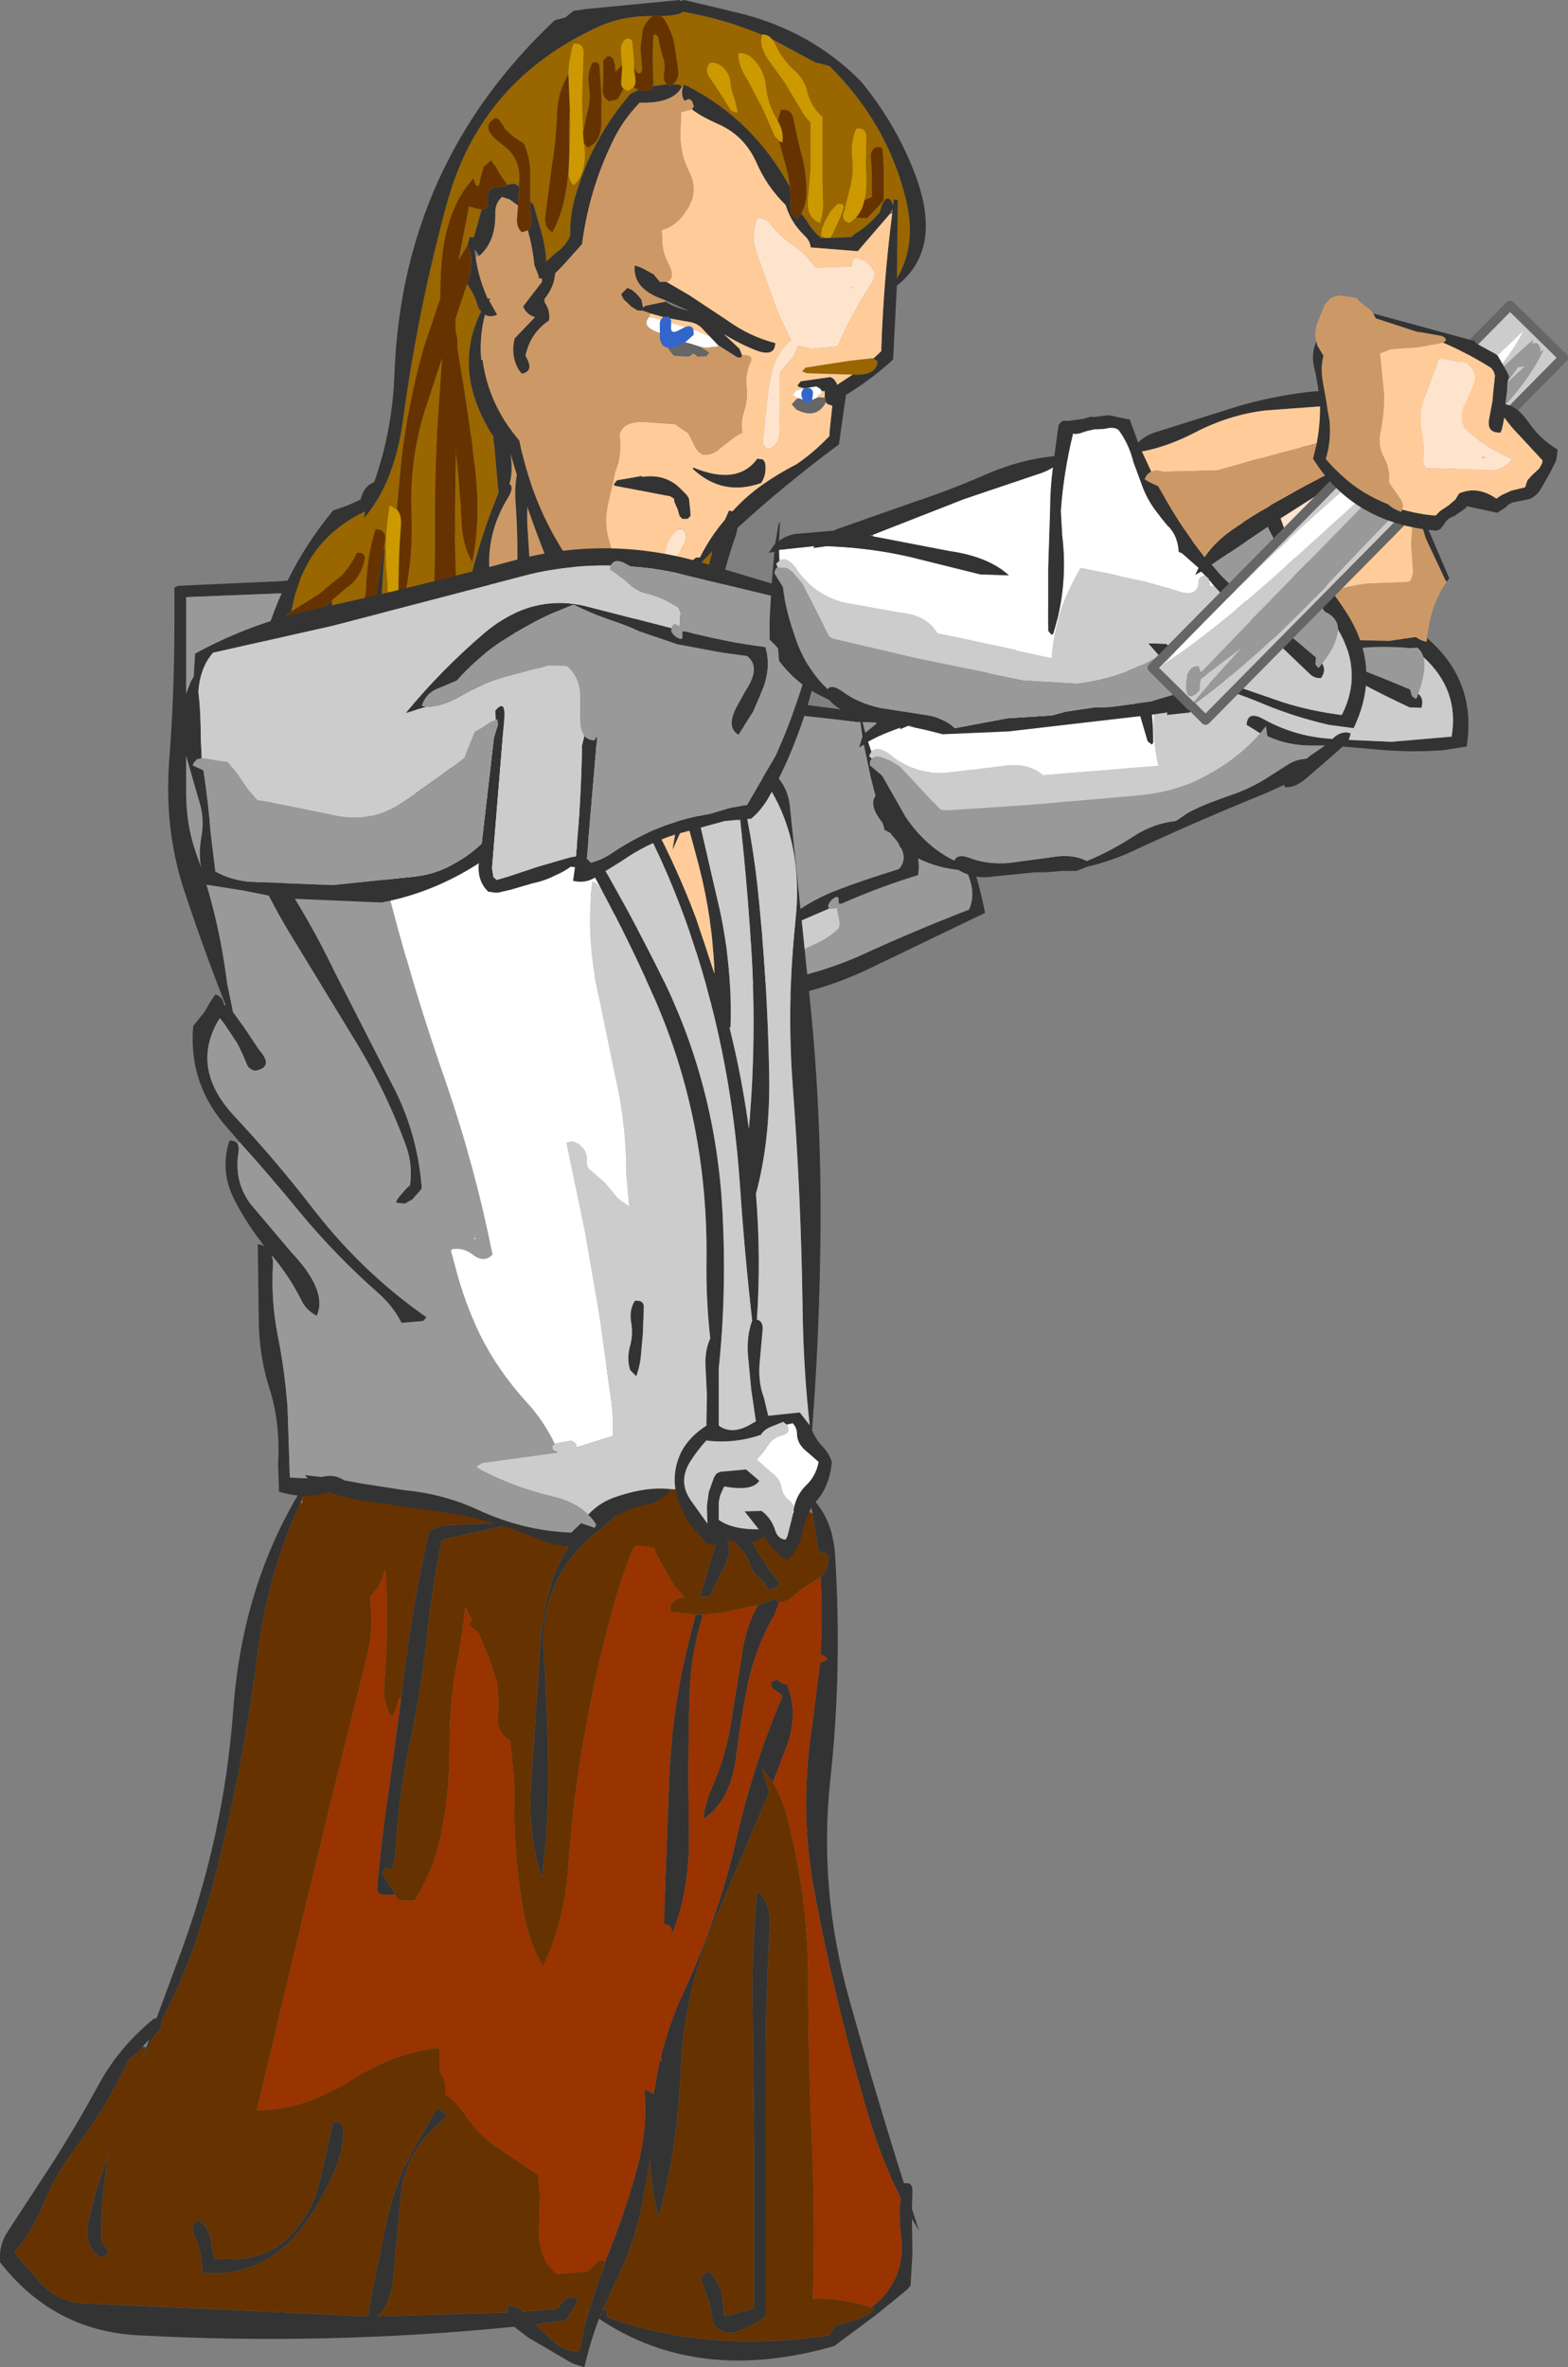 <?xml version="1.0" encoding="UTF-8" standalone="no"?>
<svg xmlns:xlink="http://www.w3.org/1999/xlink" height="251.15px" width="166.35px" xmlns="http://www.w3.org/2000/svg">
  <rect width="100%" height="100%" fill="#808080" stroke="none"/>
  <g transform="matrix(1.0, 0.0, 0.0, 1.0, 72.8, 54.65)">
    <path d="M-34.0 21.45 L-30.15 20.0 Q-25.05 17.85 -19.85 18.0 -14.35 18.05 -9.1 20.35 L-9.0 20.4 Q-9.45 18.65 -8.45 17.3 L-7.75 17.1 -7.4 17.0 -6.1 17.1 -3.6 17.4 -1.15 17.85 Q-0.25 18.05 0.6 18.5 L1.0 18.4 1.05 18.35 0.65 16.95 2.85 16.9 6.05 18.25 Q8.9 19.65 12.05 20.05 L17.45 20.75 20.25 20.5 22.3 22.25 Q24.6 25.1 26.5 28.3 30.35 35.1 31.7 42.2 L19.45 48.1 Q10.15 52.55 0.0 51.5 L-21.5 49.8 Q-28.7 49.35 -35.15 47.1 L-35.7 44.6 -35.8 44.5 -36.05 44.25 -36.75 43.05 -37.1 42.55 -37.2 42.5 Q-38.15 39.55 -37.8 36.5 L-37.15 31.15 Q-36.95 29.4 -37.6 27.7 -38.45 25.15 -37.9 22.7 L-34.0 21.45 M-36.25 36.0 L-36.0 38.2 Q-35.55 40.9 -35.45 43.05 L-35.4 43.15 Q-34.85 45.55 -33.25 46.85 L-20.15 47.75 -0.65 49.6 Q4.7 50.3 9.85 49.35 L11.25 49.4 11.9 48.95 Q15.05 48.2 18.2 46.85 23.95 44.2 30.0 41.85 30.75 40.2 29.9 38.15 27.5 32.1 23.9 26.7 22.2 24.2 20.1 22.0 L18.1 21.95 16.05 21.7 11.1 21.15 Q8.05 20.6 5.25 19.25 4.05 18.7 2.75 18.55 L2.4 19.05 5.5 31.7 5.2 31.3 Q4.5 31.45 4.2 32.0 L3.8 31.0 Q2.8 25.2 1.35 19.5 L0.7 19.45 -2.85 19.0 -6.1 18.55 -7.3 18.35 -7.7 18.7 -7.65 19.65 -3.9 35.15 Q-3.4 37.2 -4.7 36.1 L-4.8 35.15 -4.55 35.2 -4.7 34.5 Q-4.9 33.85 -5.25 33.3 L-8.4 22.4 Q-9.85 21.35 -11.7 20.7 -13.65 20.0 -15.9 20.05 L-24.6 20.6 Q-28.95 21.0 -33.3 22.3 -35.3 22.85 -36.7 24.0 L-36.5 28.05 Q-36.2 31.35 -36.25 34.6 L-36.25 34.75 -36.65 34.95 -37.25 35.45 -37.15 35.7 -36.7 36.0 -36.25 36.0 M15.15 41.75 Q10.75 43.65 6.45 45.5 1.05 47.8 -4.55 44.35 -9.65 41.2 -14.05 37.35 L-11.9 37.7 -12.35 37.85 Q-11.85 38.9 -10.6 39.25 L-8.25 39.95 Q-5.85 41.8 -3.25 43.05 -0.35 44.45 2.85 45.25 L5.2 45.85 Q6.8 44.75 8.5 43.85 L11.85 41.95 Q13.55 40.8 15.45 40.0 17.75 39.1 20.05 38.35 L22.55 37.55 Q23.85 36.2 21.9 34.05 L20.6 32.35 Q19.2 30.45 20.35 29.5 L22.25 31.65 23.75 34.1 Q24.95 36.2 24.6 38.2 20.5 39.45 16.55 41.2 L16.4 41.25 16.3 41.2 16.2 41.3 16.15 40.6 15.95 40.5 Q15.3 40.75 15.05 41.45 L15.15 41.7 15.15 41.75" fill="#333333" fill-rule="evenodd" stroke="none"/>
    <path d="M9.85 49.35 Q4.7 50.3 -0.65 49.6 L-20.15 47.75 -33.25 46.85 Q-34.85 45.55 -35.4 43.15 L-35.45 43.05 Q-35.55 40.9 -36.0 38.2 L-36.25 36.0 -35.7 35.9 -34.65 35.55 -33.6 35.2 -32.8 33.9 -31.85 32.0 -31.1 30.75 -30.35 30.5 Q-26.95 29.4 -23.75 28.0 -20.05 26.4 -16.55 27.85 -12.85 29.4 -8.75 31.65 L-7.85 33.2 -7.25 34.2 -6.4 34.5 -5.3 35.05 -4.8 35.15 -4.7 36.1 Q-3.4 37.2 -3.9 35.15 L-7.65 19.65 -7.7 18.7 -7.3 18.35 -6.1 18.55 -2.85 19.0 0.7 19.45 1.35 19.5 Q2.8 25.2 3.8 31.0 L4.2 32.0 Q3.8 32.7 4.1 34.0 L4.4 36.2 Q4.7 38.3 3.55 39.6 L1.6 39.9 -3.15 39.45 Q-5.7 39.15 -7.95 38.25 -10.2 37.35 -11.9 37.7 L-14.05 37.35 Q-9.65 41.2 -4.55 44.35 1.05 47.8 6.45 45.5 10.75 43.65 15.15 41.75 L15.95 41.7 16.0 41.75 16.3 43.3 16.2 43.85 15.3 44.6 Q14.35 45.25 13.3 45.7 12.05 46.2 11.25 47.3 L9.65 48.95 9.85 49.35 M-36.25 34.75 L-36.25 34.6 -36.2 34.75 -36.25 34.75 M16.4 41.25 L16.55 41.2 16.55 41.25 16.4 41.25" fill="#cccccc" fill-rule="evenodd" stroke="none"/>
    <path d="M9.85 49.35 L9.65 48.95 11.25 47.3 Q12.05 46.2 13.3 45.7 14.35 45.25 15.3 44.6 L16.2 43.85 16.3 43.3 16.0 41.75 15.95 41.7 15.15 41.75 15.15 41.7 15.05 41.45 Q15.3 40.75 15.95 40.5 L16.15 40.6 16.2 41.3 16.3 41.2 16.4 41.25 16.55 41.25 16.55 41.2 Q20.5 39.45 24.6 38.2 24.95 36.2 23.75 34.1 L22.25 31.65 20.35 29.5 Q19.2 30.45 20.6 32.35 L21.9 34.05 Q23.85 36.2 22.55 37.55 L20.05 38.35 Q17.75 39.1 15.45 40.0 13.55 40.8 11.85 41.95 L8.5 43.85 Q6.8 44.75 5.2 45.85 L2.85 45.25 Q-0.35 44.45 -3.25 43.05 -5.85 41.8 -8.25 39.95 L-10.6 39.25 Q-11.85 38.9 -12.35 37.85 L-11.9 37.7 Q-10.2 37.35 -7.95 38.25 -5.7 39.15 -3.15 39.45 L1.6 39.9 3.55 39.6 Q4.7 38.3 4.4 36.2 L4.1 34.0 Q3.8 32.7 4.2 32.0 4.5 31.45 5.2 31.3 L5.5 31.7 2.4 19.05 2.75 18.55 Q4.05 18.7 5.25 19.25 8.05 20.6 11.1 21.15 L16.05 21.7 18.1 21.95 20.1 22.0 Q22.2 24.2 23.9 26.7 27.5 32.1 29.9 38.15 30.75 40.2 30.0 41.85 23.95 44.2 18.2 46.85 15.05 48.2 11.9 48.95 L11.25 49.4 9.85 49.35 M-4.8 35.15 L-5.3 35.05 -6.4 34.5 -7.25 34.2 -7.85 33.2 -8.75 31.65 Q-12.85 29.4 -16.55 27.85 -20.05 26.4 -23.75 28.0 -26.95 29.4 -30.35 30.5 L-31.1 30.75 -31.85 32.0 -32.8 33.9 -33.6 35.2 -34.65 35.55 -35.7 35.9 -36.25 36.0 -36.7 36.0 -37.15 35.7 -37.25 35.45 -36.65 34.95 -36.25 34.75 -36.2 34.75 -36.25 34.6 Q-36.2 31.35 -36.5 28.05 L-36.7 24.0 Q-35.3 22.85 -33.3 22.3 -28.95 21.0 -24.6 20.6 L-15.9 20.05 Q-13.65 20.0 -11.7 20.7 -9.85 21.35 -8.4 22.4 L-5.25 33.3 Q-4.9 33.85 -4.7 34.5 L-4.55 35.2 -4.8 35.15" fill="#999999" fill-rule="evenodd" stroke="none"/>
    <path d="M72.9 10.15 L72.15 9.25 70.8 7.95 69.0 5.55 72.0 2.1 Q74.05 -0.15 76.45 -2.1 77.35 -5.4 75.75 -8.6 L75.4 -9.0 Q71.7 -9.6 68.25 -8.2 64.55 -6.7 61.3 -4.5 L53.65 0.75 Q52.75 1.4 52.3 2.2 L50.8 0.15 50.45 0.2 49.3 0.3 48.55 0.35 Q47.8 0.3 47.35 0.85 L47.05 0.95 46.8 1.05 46.45 1.2 46.0 1.55 Q45.4 2.05 44.6 2.2 L44.25 2.2 44.0 2.35 43.9 2.5 43.75 2.85 44.25 6.2 Q41.1 7.35 38.2 9.85 L31.4 15.15 Q28.0 17.5 24.6 20.1 L24.2 20.45 Q22.2 20.95 20.4 21.95 L19.0 23.1 18.5 21.15 18.4 21.4 18.7 23.5 18.35 24.65 18.85 24.35 19.6 27.9 20.5 31.4 21.05 33.4 21.5 33.65 21.8 33.75 22.25 34.05 22.7 35.25 Q25.1 37.0 27.9 37.5 L28.9 37.65 Q30.55 38.65 32.5 38.35 L36.95 37.9 38.3 37.85 36.95 38.0 36.4 38.05 39.85 37.75 41.4 37.75 42.55 37.3 Q45.35 36.65 48.0 35.35 54.7 32.25 61.5 29.5 L63.35 28.65 63.45 28.6 63.5 28.85 Q64.5 29.0 65.75 27.95 L67.95 26.05 69.65 24.55 73.1 24.85 Q76.6 25.2 80.25 24.95 L82.8 24.55 Q83.9 17.6 78.6 13.05 75.5 10.5 72.3 8.85 L72.95 10.15 Q74.05 11.85 76.35 13.6 77.85 13.8 78.2 15.05 82.05 18.55 81.2 23.5 L74.85 24.05 70.3 23.85 70.5 23.15 Q69.5 22.8 68.55 23.75 L68.0 23.7 Q64.45 23.4 61.35 21.7 59.55 20.65 59.45 22.25 L60.9 23.15 61.5 22.4 61.65 23.45 Q63.8 24.45 66.35 24.45 L67.75 24.45 66.75 25.15 Q66.25 25.45 65.8 25.85 64.65 25.9 63.7 26.55 L61.35 28.05 Q59.5 29.15 57.65 29.75 L56.0 30.35 Q54.5 30.9 53.2 31.6 L51.95 32.45 Q49.6 32.7 47.5 34.05 45.05 35.65 42.5 36.7 40.95 35.9 38.75 36.3 L34.3 36.9 Q31.95 37.1 30.0 36.35 28.75 35.9 28.45 36.65 25.45 35.2 23.3 32.05 L20.8 27.65 19.5 26.55 Q19.45 26.05 19.7 25.85 L19.4 25.55 19.65 25.1 19.3 24.05 Q20.8 23.2 22.75 22.55 L22.65 22.75 24.0 22.15 24.9 22.0 Q28.65 21.05 32.55 20.8 L40.4 20.4 Q42.1 20.3 43.35 19.6 40.65 18.3 36.5 18.95 L28.4 19.8 28.0 19.8 28.3 19.65 29.7 18.5 36.45 13.2 43.15 8.45 44.45 7.35 Q44.8 9.6 45.45 11.75 L47.1 17.7 48.95 24.0 49.4 24.35 49.55 24.15 Q49.6 18.8 47.5 13.95 L46.65 11.45 Q45.65 7.5 45.5 3.3 L45.7 3.3 46.1 3.05 46.75 2.6 Q47.15 2.35 47.5 2.2 L47.85 2.1 48.5 1.85 48.95 1.65 49.3 1.55 49.65 1.5 49.95 1.6 Q51.45 2.55 52.45 4.35 L53.3 5.55 53.9 6.3 Q54.8 7.5 56.05 8.5 L56.85 9.1 Q57.25 9.5 57.7 9.7 59.15 10.35 59.7 12.0 L60.15 12.1 Q61.15 12.45 62.2 13.05 L62.1 13.9 62.65 13.3 63.15 13.65 Q63.35 13.55 63.6 13.9 L63.65 13.95 63.7 14.0 64.4 14.4 66.4 15.55 67.15 15.95 68.75 16.55 71.05 17.5 71.35 17.7 Q74.05 19.15 76.75 20.4 L78.0 20.45 Q78.3 19.45 77.65 18.95 L77.55 19.3 77.4 19.5 77.0 19.2 76.8 18.5 74.15 17.4 71.25 16.25 67.45 14.55 64.7 13.1 63.45 12.35 67.5 7.4 68.0 6.8 68.25 7.05 69.9 8.8 71.25 10.55 Q71.7 11.25 72.5 11.05 73.0 10.6 72.9 10.15 M75.1 -5.8 L75.1 -5.65 75.15 -5.35 75.4 -2.9 69.95 2.05 67.75 4.4 67.4 4.8 64.9 7.65 Q63.15 9.7 62.5 11.7 59.75 9.85 57.3 7.55 L55.7 5.95 54.1 5.75 Q54.1 5.1 54.55 4.8 L52.95 3.0 Q55.45 1.75 57.7 -0.5 60.6 -3.4 64.2 -4.9 L71.1 -7.55 73.7 -8.0 Q74.9 -8.35 75.0 -6.95 L75.1 -5.8" fill="#333333" fill-rule="evenodd" stroke="none"/>
    <path d="M72.95 10.15 L72.9 10.15 Q73.0 10.6 72.5 11.05 71.7 11.25 71.25 10.55 L69.9 8.8 68.25 7.05 68.0 6.8 67.5 7.4 63.45 12.35 64.7 13.1 67.45 14.55 71.25 16.25 74.15 17.4 76.8 18.5 77.0 19.2 77.4 19.5 77.55 19.3 77.65 18.95 Q78.6 16.4 78.2 15.05 77.85 13.8 76.35 13.6 74.05 11.85 72.95 10.15 M19.7 25.85 Q19.45 26.05 19.5 26.55 L20.8 27.65 23.3 32.05 Q25.45 35.2 28.45 36.65 28.75 35.9 30.0 36.35 31.95 37.1 34.3 36.9 L38.75 36.3 Q40.95 35.9 42.5 36.7 45.05 35.65 47.5 34.05 49.6 32.7 51.95 32.45 L53.2 31.6 Q54.5 30.9 56.0 30.35 L57.65 29.75 Q59.5 29.15 61.35 28.05 L63.7 26.55 Q64.65 25.9 65.8 25.85 66.25 25.45 66.75 25.15 L67.75 24.45 66.35 24.45 Q63.8 24.45 61.65 23.45 L61.5 22.4 60.9 23.15 Q57.95 26.5 53.5 28.45 50.85 29.5 47.9 29.75 L36.35 30.75 27.4 31.35 26.95 31.25 24.75 28.9 22.7 26.7 21.65 26.05 20.65 25.65 Q19.95 25.5 19.7 25.85" fill="#999999" fill-rule="evenodd" stroke="none"/>
    <path d="M77.65 18.95 Q78.3 19.45 78.0 20.45 L76.75 20.4 Q74.05 19.15 71.35 17.7 L71.05 17.5 68.75 16.55 67.15 15.95 66.4 15.55 64.4 14.4 64.0 14.55 63.65 13.95 63.6 13.9 Q63.35 13.55 63.15 13.65 L62.8 13.9 62.65 14.25 Q63.2 16.2 60.65 16.0 L57.35 16.0 53.25 16.35 50.3 16.6 Q49.0 21.95 50.1 26.6 L47.5 26.8 44.55 27.05 40.8 27.35 37.85 27.6 Q36.2 26.15 33.4 26.65 L27.5 27.35 Q24.45 27.55 21.85 25.6 L21.85 25.55 Q20.25 24.35 19.65 25.1 L19.4 25.55 19.7 25.85 Q19.95 25.5 20.65 25.65 L21.65 26.05 22.7 26.7 24.75 28.9 26.95 31.25 27.4 31.35 36.35 30.75 47.9 29.75 Q50.85 29.5 53.5 28.45 57.95 26.5 60.9 23.15 L59.45 22.25 Q59.55 20.65 61.35 21.7 64.45 23.4 68.0 23.7 L68.55 23.75 Q69.5 22.8 70.5 23.15 L70.3 23.85 74.85 24.05 81.2 23.5 Q82.05 18.55 78.2 15.05 78.6 16.4 77.65 18.95" fill="#cccccc" fill-rule="evenodd" stroke="none"/>
    <path d="M64.4 14.4 L63.7 14.0 63.65 13.95 64.0 14.55 64.4 14.4 M63.15 13.65 L62.65 13.3 62.1 13.9 62.2 13.05 Q61.15 12.45 60.15 12.1 L59.7 12.0 Q59.15 10.35 57.7 9.7 57.25 9.5 56.85 9.1 L56.05 8.5 Q54.8 7.5 53.9 6.3 L53.3 5.55 52.45 4.35 Q51.45 2.55 49.95 1.6 L49.65 1.5 49.3 1.55 48.95 1.65 48.5 1.85 47.85 2.1 47.5 2.2 Q47.15 2.35 46.75 2.6 L46.1 3.05 45.7 3.3 45.5 3.3 Q45.65 7.5 46.65 11.45 L47.5 13.95 Q49.6 18.8 49.55 24.15 L49.4 24.35 48.95 24.0 47.1 17.7 45.45 11.75 Q44.8 9.6 44.45 7.35 L43.15 8.45 36.45 13.2 29.7 18.5 28.3 19.65 28.4 19.8 36.5 18.95 Q40.65 18.3 43.35 19.6 42.1 20.3 40.4 20.4 L32.55 20.8 Q28.65 21.05 24.9 22.0 L24.0 22.15 22.65 22.75 22.75 22.55 Q20.8 23.2 19.3 24.05 L19.65 25.1 Q20.25 24.35 21.85 25.55 L21.85 25.6 Q24.45 27.55 27.5 27.35 L33.4 26.65 Q36.2 26.15 37.85 27.6 L40.8 27.35 44.55 27.05 47.5 26.8 50.1 26.6 Q49.0 21.95 50.3 16.6 L53.25 16.35 57.35 16.0 60.65 16.0 Q63.2 16.2 62.65 14.25 L62.8 13.9 63.15 13.65" fill="#ffffff" fill-rule="evenodd" stroke="none"/>
    <path d="M54.55 4.8 Q54.9 4.4 55.75 4.35 58.75 4.3 61.15 2.6 63.9 0.7 66.75 -0.95 L72.95 -4.7 73.2 -5.1 73.95 -6.55 74.55 -7.3 74.8 -7.05 75.1 -5.8 75.0 -6.95 Q74.9 -8.35 73.7 -8.0 L71.1 -7.55 64.2 -4.9 Q60.6 -3.4 57.7 -0.5 55.45 1.75 52.95 3.0 L54.55 4.8 M75.1 -5.65 L75.1 -5.35 75.15 -5.35 75.1 -5.65" fill="#ffcc99" fill-rule="evenodd" stroke="none"/>
    <path d="M75.1 -5.8 L74.8 -7.05 74.55 -7.3 73.95 -6.55 73.2 -5.1 72.95 -4.7 66.75 -0.95 Q63.9 0.7 61.15 2.6 58.75 4.3 55.75 4.35 54.9 4.4 54.55 4.8 54.1 5.1 54.1 5.75 L55.7 5.95 57.3 7.55 Q59.75 9.85 62.5 11.7 63.15 9.7 64.9 7.65 L67.4 4.8 67.75 4.4 69.95 2.05 75.4 -2.9 75.15 -5.35 75.1 -5.35 75.1 -5.65 75.1 -5.8" fill="#cc9966" fill-rule="evenodd" stroke="none"/>
    <path d="M-1.95 0.25 L-1.9 0.25 -1.55 -0.15 -1.85 -0.35 -2.4 -0.5 Q-5.85 -6.25 -14.2 -8.05 L-15.05 -8.05 Q-15.05 -7.6 -15.35 -6.95 -17.1 -3.2 -16.85 1.25 L-16.3 9.85 Q-16.05 14.15 -16.2 17.35 L-16.5 17.45 Q-17.6 16.65 -17.75 15.15 -18.15 11.1 -17.95 6.85 -17.8 2.7 -18.1 -1.4 -18.35 -5.1 -16.55 -8.0 L-19.5 -7.8 -21.3 -7.45 -22.55 -7.1 -22.7 -7.05 Q-25.85 5.0 -25.5 18.35 -25.4 22.55 -22.3 24.35 L-20.45 25.4 -20.3 25.1 -20.25 25.5 Q-20.05 26.55 -18.8 26.6 L-18.7 26.25 -18.7 26.2 -19.05 23.95 Q-19.3 22.7 -18.85 21.6 -18.4 20.45 -17.6 19.45 L-17.3 19.1 -17.05 18.95 -13.95 18.2 -13.4 14.45 -12.8 8.85 -12.55 3.2 -12.55 -0.55 -12.5 -0.75 Q-10.55 -1.4 -8.4 0.0 L-6.45 1.6 Q-5.1 1.6 -4.1 1.05 L-1.95 0.25" fill="#cc9966" fill-rule="evenodd" stroke="none"/>
    <path d="M-10.6 27.95 L-6.95 27.2 -2.8 26.1 -1.5 23.85 Q0.8 19.6 0.45 14.45 0.15 9.35 0.4 4.4 0.65 -0.65 -3.05 -4.65 L-3.35 -4.8 Q-4.65 -5.0 -5.6 -5.85 -7.3 -7.3 -9.45 -8.05 -11.9 -9.0 -14.2 -9.55 L-19.9 -9.1 -21.6 -8.7 -23.7 -8.05 Q-26.45 -3.95 -26.2 1.35 -25.8 10.15 -26.4 18.95 -27.0 28.15 -17.2 28.35 L-12.75 28.2 -12.8 27.8 Q-15.5 27.6 -18.7 26.2 L-18.7 26.25 -18.8 26.6 Q-20.05 26.55 -20.25 25.5 L-20.45 25.4 -22.3 24.35 Q-25.4 22.55 -25.5 18.35 -25.85 5.0 -22.7 -7.05 L-22.55 -7.1 -21.3 -7.45 -19.5 -7.8 -16.55 -8.0 Q-18.35 -5.1 -18.1 -1.4 -17.8 2.7 -17.95 6.85 -18.15 11.1 -17.75 15.15 -17.6 16.65 -16.5 17.45 L-16.2 17.35 Q-16.05 14.15 -16.3 9.85 L-16.85 1.25 Q-17.1 -3.2 -15.35 -6.95 -15.05 -7.6 -15.05 -8.05 L-14.2 -8.05 Q-5.85 -6.25 -2.4 -0.5 L-1.85 -0.35 -1.55 -0.15 -1.9 0.25 -1.95 0.25 Q0.2 4.35 0.1 10.2 0.0 13.2 -0.7 16.0 -1.25 18.35 -2.25 20.55 -5.2 27.05 -10.65 27.75 L-10.55 27.85 -10.6 27.95" fill="#333333" fill-rule="evenodd" stroke="none"/>
    <path d="M-0.7 16.0 Q0.0 13.2 0.1 10.2 0.2 4.35 -1.95 0.25 L-4.1 1.05 Q-5.1 1.6 -6.45 1.6 L-8.4 0.0 Q-10.55 -1.4 -12.5 -0.75 L-12.55 -0.55 -12.55 3.2 -12.8 8.85 -13.4 14.45 -13.95 18.2 -17.05 18.95 -17.3 19.1 -17.6 19.45 Q-18.4 20.45 -18.85 21.6 -19.3 22.7 -19.05 23.95 L-18.7 26.2 Q-15.5 27.6 -12.8 27.8 L-12.9 26.1 Q-12.85 22.6 -11.95 19.25 -11.0 15.8 -11.15 12.25 -11.3 8.45 -9.7 5.45 -8.75 5.9 -8.55 6.85 -8.2 8.55 -8.1 10.35 L-7.8 13.75 -7.45 16.95 Q-6.95 16.45 -6.9 15.7 L-6.65 12.35 -6.05 8.9 -4.95 5.6 Q-4.05 5.5 -4.0 6.2 L-3.95 6.1 Q-2.8 5.95 -3.05 7.25 -3.4 9.1 -2.6 10.65 -1.8 12.15 -1.35 13.75 -1.0 14.95 -1.1 15.9 L-0.7 16.0 M-20.45 25.4 L-20.25 25.5 -20.3 25.1 -20.45 25.4 M-9.35 10.95 L-9.45 9.6 -9.6 10.95 -9.35 10.95 M-4.05 9.4 L-4.25 8.25 -4.45 9.35 -4.05 9.4" fill="#ffcc99" fill-rule="evenodd" stroke="none"/>
    <path d="M-12.75 28.2 L-12.7 28.35 -12.55 28.5 -10.9 28.3 -10.6 27.95 -10.55 27.85 -10.65 27.75 Q-5.2 27.05 -2.25 20.55 -1.25 18.35 -0.7 16.0 L-1.1 15.9 Q-1.0 14.95 -1.35 13.75 -1.8 12.15 -2.6 10.65 -3.4 9.1 -3.05 7.25 -2.8 5.95 -3.95 6.1 L-4.0 6.2 Q-4.05 5.5 -4.95 5.6 L-6.05 8.9 -6.65 12.35 -6.9 15.7 Q-6.95 16.45 -7.45 16.95 L-7.8 13.75 -8.1 10.35 Q-8.2 8.55 -8.55 6.85 -8.75 5.9 -9.7 5.45 -11.3 8.45 -11.15 12.25 -11.0 15.8 -11.95 19.25 -12.85 22.6 -12.9 26.1 L-12.8 27.8 -12.75 28.2 M-4.05 9.4 L-4.45 9.35 -4.25 8.25 -4.05 9.4 M-9.35 10.95 L-9.6 10.95 -9.45 9.6 -9.35 10.95" fill="#fee4cd" fill-rule="evenodd" stroke="none"/>
    <path d="M13.4 105.9 L13.35 105.9 Q11.3 104.9 11.05 102.7 10.65 99.5 8.9 96.8 5.6 91.8 -0.7 91.8 -4.2 91.8 -6.7 90.35 -15.2 90.35 -23.65 89.95 -30.6 89.6 -34.65 94.4 L-39.2 99.9 Q-40.4 101.4 -40.7 103.15 L-40.75 104.4 -40.7 104.85 -40.9 104.75 Q-44.4 112.25 -45.55 121.3 -47.2 134.15 -50.5 146.4 L-52.15 151.7 Q-53.65 155.9 -55.7 159.85 L-55.65 160.0 Q-55.6 160.6 -56.1 160.95 L-56.35 161.15 -56.6 161.6 -57.65 163.6 -57.3 162.6 -57.65 162.45 Q-58.2 163.25 -59.05 163.75 L-60.65 166.85 Q-62.5 170.2 -64.85 173.35 -66.95 176.1 -68.25 179.3 -69.4 182.1 -71.3 184.35 L-68.55 187.5 Q-66.7 189.45 -64.35 189.7 L-33.75 191.1 -33.4 188.95 -31.8 181.05 Q-30.95 177.15 -29.15 173.8 L-26.45 169.05 -25.35 169.75 -26.05 170.5 Q-29.85 173.6 -30.3 178.45 L-31.05 186.8 Q-31.35 190.0 -32.8 191.1 L-18.95 190.7 -18.95 190.0 Q-18.05 189.9 -17.4 190.55 L-17.4 190.6 -13.7 190.35 -13.45 190.0 -13.15 189.65 -12.8 189.25 -12.2 189.05 -11.55 189.25 -11.6 189.6 -11.8 190.0 -12.05 190.35 -12.3 190.75 -12.5 191.1 -12.8 191.5 -14.7 191.8 -16.0 191.95 -14.2 193.65 Q-12.8 195.0 -11.3 194.75 L-10.7 191.8 -10.35 190.55 -10.7 190.25 -10.3 190.45 -9.15 186.9 -9.2 186.85 -9.1 186.75 -8.9 186.45 -8.65 185.75 -8.65 185.45 Q-8.6 184.9 -9.3 185.25 L-10.2 186.1 -10.6 186.35 -13.7 186.6 Q-14.85 185.7 -15.3 184.3 -15.65 183.1 -15.6 181.75 L-15.5 178.35 -15.7 176.1 -20.15 173.1 Q-22.0 171.85 -23.3 169.9 -24.25 168.5 -25.55 167.5 L-25.55 166.75 Q-25.55 166.15 -25.85 165.65 -26.2 165.15 -26.15 164.5 L-26.1 163.35 -26.2 162.6 Q-31.0 163.1 -35.5 166.0 -40.55 169.2 -45.55 169.25 L-41.9 153.9 -37.9 137.35 -33.85 121.05 Q-33.1 118.1 -33.55 114.85 L-33.3 114.5 -32.65 113.7 -32.3 113.0 -32.05 112.25 -31.95 111.85 -31.85 112.9 -31.75 115.25 -31.8 119.75 -32.05 124.25 Q-32.2 126.25 -31.2 127.5 -30.7 126.65 -30.5 125.55 L-30.25 125.6 -29.95 123.2 Q-29.25 117.55 -28.15 111.95 L-27.3 107.85 Q-26.3 107.2 -24.95 107.15 L-18.7 106.85 Q-18.1 106.95 -18.25 107.0 L-25.05 108.5 -25.95 108.75 Q-27.0 114.0 -27.55 119.3 -28.15 124.8 -29.3 130.15 -30.45 135.55 -30.8 141.0 -30.85 142.4 -31.25 143.75 L-31.4 143.65 -31.95 143.5 -32.2 143.9 -32.15 144.25 -31.75 144.95 -31.2 145.75 -30.85 146.4 -30.7 146.85 -30.2 147.0 -28.8 147.0 Q-26.85 143.85 -26.05 140.25 -25.1 135.65 -25.1 130.85 -25.15 126.1 -24.25 121.5 -23.7 118.7 -23.45 115.85 L-22.75 117.15 -22.8 117.15 -23.0 117.7 -22.7 118.1 -22.1 118.5 -22.05 118.55 -21.2 120.65 -21.05 120.95 -20.1 123.7 -20.05 124.1 Q-19.85 125.8 -20.0 127.5 -20.1 129.25 -18.7 130.0 -18.25 133.15 -18.25 136.5 -18.3 142.65 -17.2 148.55 -16.6 151.6 -15.2 154.0 -12.9 149.3 -12.5 143.25 -12.0 136.4 -10.85 129.8 -9.65 122.8 -7.75 115.95 -6.9 112.8 -5.7 109.85 L-5.55 109.5 -5.3 109.35 -3.75 109.5 Q-3.5 109.55 -3.3 109.75 L-3.25 110.1 -2.45 111.55 -1.3 113.55 -0.2 114.8 Q-1.8 115.0 -1.7 116.25 L-1.55 116.4 1.0 116.65 1.8 116.65 3.55 116.5 7.6 115.65 9.25 115.05 9.9 115.3 Q10.65 115.4 11.5 114.6 12.5 113.7 13.7 113.05 L14.25 112.65 Q15.05 111.95 15.1 110.85 15.1 110.05 14.3 110.0 L14.05 110.0 13.4 105.9 M9.95 113.45 Q9.55 113.65 9.25 113.95 L8.65 113.95 Q8.45 113.3 7.85 112.85 7.1 112.25 6.8 111.4 6.45 110.35 5.7 109.6 4.9 108.7 5.55 108.0 6.3 107.9 6.7 108.5 7.25 109.2 7.6 110.0 L8.7 111.75 9.95 113.35 9.95 113.45 M9.2 134.45 L8.05 133.0 8.8 135.5 3.55 147.85 Q-0.25 156.15 -0.6 165.15 -0.95 173.75 -2.95 180.5 -3.7 177.55 -3.85 174.5 L-4.55 178.55 Q-5.4 183.25 -7.55 187.55 L-8.9 190.5 Q-8.3 190.35 -8.35 190.85 L-8.5 191.15 Q2.45 195.1 15.2 193.1 15.55 192.35 16.15 191.95 17.7 191.75 19.55 190.75 L19.95 190.25 19.65 190.15 Q16.3 189.05 13.45 189.25 13.7 180.9 13.35 172.75 12.95 164.1 12.95 155.5 12.95 146.4 10.65 137.9 10.1 135.9 9.2 134.45 M8.85 149.9 Q8.45 156.8 8.45 163.75 L8.45 177.6 8.45 191.1 Q7.2 192.05 5.6 192.65 4.05 193.25 2.95 192.0 L2.8 191.6 2.5 189.75 1.9 188.05 Q1.25 186.95 2.3 186.35 L2.85 186.8 3.7 188.3 3.9 189.75 4.05 191.1 4.55 191.0 7.2 190.25 7.2 186.1 7.2 172.6 7.05 159.1 Q6.9 152.35 7.55 146.0 9.0 147.15 8.85 149.9 M-15.5 120.35 Q-15.3 117.0 -14.45 113.85 -12.7 107.8 -6.95 103.5 -5.85 105.1 -9.05 107.55 -15.65 112.5 -15.1 120.95 -14.65 127.55 -14.65 134.35 -14.65 139.5 -15.3 144.5 -16.9 140.1 -16.4 133.8 L-15.5 120.35 M1.5 114.75 Q2.45 111.35 3.55 108.0 5.35 109.15 3.95 111.7 L2.5 114.7 1.5 114.75 M-29.55 145.5 L-29.9 145.3 -29.55 145.5 M-63.45 181.1 L-62.6 177.8 -61.2 173.65 Q-62.15 178.25 -62.05 183.1 L-61.5 183.9 Q-61.25 184.25 -61.35 184.4 -61.65 184.75 -62.2 184.85 -63.9 183.65 -63.45 181.1 M-37.45 170.5 Q-36.35 170.35 -36.35 171.5 -36.45 173.6 -37.2 175.4 -38.45 178.4 -40.3 181.05 -44.35 186.95 -51.3 186.5 L-51.4 185.4 -51.65 183.9 -52.15 182.55 Q-52.75 181.45 -51.7 180.85 L-50.85 181.75 -50.45 182.75 -50.3 183.85 -50.05 185.0 -47.5 185.05 Q-43.95 184.7 -41.9 182.45 -39.6 179.95 -38.85 176.6 L-37.45 170.5" fill="#663300" fill-rule="evenodd" stroke="none"/>
    <path d="M-40.7 103.15 Q-47.1 113.5 -48.05 126.75 -49.05 140.3 -53.8 153.0 L-56.2 159.5 -56.45 159.5 Q-60.2 162.55 -62.35 166.55 -64.55 170.6 -67.05 174.55 L-71.95 182.05 Q-72.95 183.55 -72.8 185.35 -67.15 192.6 -58.25 193.1 -38.25 194.2 -18.25 192.2 L-16.75 193.35 -12.05 196.1 -10.8 196.5 Q-10.2 193.85 -9.25 191.35 1.25 198.4 15.7 194.25 L20.2 190.9 23.45 188.25 23.8 187.85 24.0 184.5 23.95 181.1 23.95 180.75 24.1 181.0 24.7 182.0 23.95 179.7 24.0 177.75 Q24.0 176.8 23.1 177.0 20.1 167.5 17.35 157.65 14.0 145.85 15.3 134.05 16.55 122.55 15.8 110.4 15.55 106.3 13.05 104.0 L13.4 105.9 14.05 110.0 14.3 110.0 Q15.1 110.05 15.1 110.85 15.05 111.95 14.25 112.65 14.5 116.65 14.25 120.85 L14.3 120.85 14.65 121.05 Q15.25 121.45 14.6 121.6 L14.2 121.75 13.4 128.15 Q11.95 137.25 13.6 146.05 15.85 158.1 19.3 169.7 20.7 174.45 22.75 178.55 22.5 180.45 22.8 182.6 23.2 185.8 21.55 188.15 20.75 189.35 19.65 190.15 L19.95 190.25 19.55 190.75 Q17.7 191.75 16.15 191.95 15.55 192.35 15.2 193.1 2.45 195.1 -8.5 191.15 L-8.35 190.85 Q-8.3 190.35 -8.9 190.5 L-7.55 187.55 Q-5.4 183.25 -4.55 178.55 L-3.85 174.5 Q-3.7 177.55 -2.95 180.5 -0.95 173.75 -0.6 165.15 -0.25 156.15 3.55 147.85 L8.8 135.5 8.05 133.0 9.2 134.45 10.65 130.65 Q11.95 127.1 10.7 124.1 L10.1 123.9 9.7 123.6 9.75 123.5 9.2 123.7 Q8.95 123.85 9.0 124.2 L9.3 124.6 10.0 125.05 10.2 125.35 Q7.1 132.6 5.35 140.35 3.4 148.8 -0.3 156.75 -1.85 160.1 -2.75 163.8 L-2.55 163.75 -2.65 163.95 -2.85 164.1 -3.45 167.5 -4.45 167.0 Q-4.05 170.95 -5.2 175.35 -6.35 179.6 -7.95 183.65 L-8.65 185.45 -8.65 185.75 -8.9 186.45 -9.1 186.75 -9.15 186.9 -10.3 190.45 -10.7 190.25 -10.35 190.55 -10.7 191.8 -11.3 194.75 Q-12.8 195.0 -14.2 193.65 L-16.0 191.95 -14.7 191.8 -12.8 191.5 -12.5 191.1 -12.3 190.75 -12.05 190.35 -11.8 190.0 -11.6 189.6 -11.55 189.25 -12.2 189.05 -12.8 189.25 -13.15 189.65 -13.45 190.0 -13.7 190.35 -17.4 190.6 -17.4 190.55 Q-18.05 189.9 -18.95 190.0 L-18.95 190.7 -32.8 191.1 Q-31.35 190.0 -31.05 186.8 L-30.3 178.45 Q-29.85 173.6 -26.05 170.5 L-25.35 169.75 -26.45 169.05 -29.15 173.8 Q-30.95 177.15 -31.8 181.05 L-33.4 188.95 -33.75 191.1 -64.35 189.7 Q-66.7 189.45 -68.55 187.5 L-71.3 184.35 Q-69.4 182.1 -68.25 179.3 -66.95 176.1 -64.85 173.35 -62.5 170.2 -60.65 166.85 L-59.05 163.75 Q-58.2 163.25 -57.65 162.45 L-56.95 161.7 -57.3 162.6 -57.65 163.6 -56.6 161.6 -56.35 161.15 -56.1 160.95 Q-55.6 160.6 -55.65 160.0 L-55.7 159.85 Q-53.65 155.9 -52.15 151.7 L-50.5 146.4 Q-47.2 134.15 -45.55 121.3 -44.4 112.25 -40.9 104.75 L-40.75 104.4 -40.7 103.15 M9.9 115.3 L9.25 115.05 7.6 115.65 Q6.4 117.8 6.0 120.35 L4.85 127.5 Q4.3 131.45 2.75 134.95 2.0 136.7 1.8 138.35 4.7 136.45 5.3 131.75 5.75 127.95 6.5 124.2 7.35 120.15 9.35 116.7 L9.9 115.3 M1.8 116.65 L1.0 116.65 0.0 120.6 Q-1.5 127.05 -1.8 133.85 L-2.3 147.35 -2.35 149.5 Q-1.4 149.55 -1.55 150.6 0.4 146.15 0.3 139.6 0.15 132.55 0.35 125.35 0.45 120.85 1.8 116.65 M-30.85 146.4 L-31.2 145.75 -31.75 144.95 -32.15 144.25 -32.2 143.9 -31.95 143.5 -31.4 143.65 -31.25 143.75 Q-30.85 142.4 -30.8 141.0 -30.45 135.55 -29.3 130.15 -28.15 124.8 -27.55 119.3 -27.0 114.0 -25.95 108.75 L-25.05 108.5 -18.25 107.0 Q-18.1 106.95 -18.7 106.85 L-24.95 107.15 Q-26.3 107.2 -27.3 107.85 L-28.15 111.95 Q-29.25 117.55 -29.95 123.2 L-30.25 125.6 -31.45 134.5 Q-32.3 140.15 -32.8 145.75 L-32.75 146.1 -32.4 146.35 -30.85 146.4 M9.95 113.45 L9.95 113.35 8.7 111.75 7.6 110.0 Q7.25 109.2 6.7 108.5 6.3 107.9 5.55 108.0 4.9 108.7 5.7 109.6 6.45 110.35 6.8 111.4 7.1 112.25 7.85 112.85 8.45 113.3 8.65 113.95 L9.25 113.95 Q9.55 113.65 9.95 113.45 M8.85 149.9 Q9.0 147.15 7.55 146.0 6.9 152.35 7.05 159.1 L7.2 172.6 7.2 186.1 7.2 190.25 4.55 191.0 4.05 191.1 3.9 189.75 3.7 188.3 2.85 186.8 2.3 186.35 Q1.25 186.95 1.9 188.05 L2.5 189.75 2.8 191.6 2.95 192.0 Q4.05 193.25 5.6 192.65 7.2 192.05 8.45 191.1 L8.45 177.6 8.45 163.75 Q8.45 156.8 8.85 149.9 M-15.5 120.35 L-16.4 133.8 Q-16.9 140.1 -15.3 144.5 -14.65 139.5 -14.65 134.35 -14.65 127.55 -15.1 120.95 -15.65 112.5 -9.05 107.55 -5.85 105.1 -6.95 103.5 -12.7 107.8 -14.45 113.85 -15.3 117.0 -15.5 120.35 M1.5 114.75 L2.5 114.7 3.95 111.7 Q5.35 109.15 3.55 108.0 2.45 111.35 1.5 114.75 M-9.1 190.9 L-9.0 190.75 -9.05 190.95 -9.1 190.9 M-37.45 170.5 L-38.85 176.6 Q-39.6 179.95 -41.9 182.45 -43.95 184.7 -47.5 185.05 L-50.05 185.0 -50.3 183.85 -50.45 182.75 -50.85 181.75 -51.7 180.85 Q-52.75 181.45 -52.15 182.55 L-51.65 183.9 -51.4 185.4 -51.3 186.5 Q-44.35 186.95 -40.3 181.05 -38.45 178.4 -37.2 175.4 -36.45 173.6 -36.35 171.5 -36.35 170.35 -37.45 170.5 M-63.45 181.1 Q-63.9 183.65 -62.2 184.85 -61.65 184.75 -61.35 184.4 -61.25 184.25 -61.5 183.9 L-62.05 183.1 Q-62.15 178.25 -61.2 173.65 L-62.6 177.8 -63.45 181.1" fill="#333333" fill-rule="evenodd" stroke="none"/>
    <path d="M14.25 112.65 L13.7 113.05 Q12.5 113.7 11.5 114.6 10.65 115.4 9.9 115.3 L9.35 116.7 Q7.35 120.15 6.5 124.2 5.75 127.95 5.3 131.75 4.7 136.45 1.8 138.35 2.0 136.7 2.75 134.95 4.3 131.45 4.85 127.5 L6.0 120.35 Q6.4 117.8 7.6 115.65 L3.55 116.5 1.8 116.65 Q0.45 120.85 0.35 125.35 0.15 132.55 0.3 139.6 0.4 146.15 -1.55 150.6 -1.4 149.55 -2.35 149.5 L-2.3 147.35 -1.8 133.85 Q-1.5 127.05 0.0 120.6 L1.0 116.65 -1.55 116.4 -1.7 116.25 Q-1.8 115.0 -0.2 114.8 L-1.3 113.55 -2.45 111.55 -3.25 110.1 -3.3 109.75 Q-3.5 109.55 -3.75 109.5 L-5.3 109.35 -5.55 109.5 -5.7 109.85 Q-6.9 112.8 -7.75 115.95 -9.65 122.8 -10.85 129.8 -12.0 136.4 -12.5 143.25 -12.9 149.3 -15.2 154.0 -16.6 151.6 -17.2 148.55 -18.3 142.65 -18.25 136.5 -18.25 133.15 -18.7 130.0 -20.1 129.25 -20.0 127.5 -19.85 125.8 -20.05 124.1 L-20.1 123.7 -21.05 120.95 -21.2 120.65 -22.05 118.55 -22.1 118.5 -22.7 118.1 -23.0 117.7 -22.8 117.15 -22.75 117.15 -23.45 115.85 Q-23.7 118.7 -24.25 121.5 -25.15 126.1 -25.1 130.85 -25.1 135.65 -26.05 140.25 -26.85 143.85 -28.8 147.0 L-30.2 147.0 -30.7 146.85 -30.85 146.4 -32.4 146.35 -32.75 146.1 -32.8 145.75 Q-32.3 140.15 -31.45 134.5 L-30.25 125.6 -30.5 125.55 Q-30.7 126.65 -31.2 127.5 -32.2 126.25 -32.05 124.25 L-31.8 119.75 -31.75 115.25 -31.85 112.9 -31.95 111.85 -32.05 112.25 -32.3 113.0 -32.65 113.7 -33.3 114.5 -33.55 114.85 Q-33.1 118.1 -33.85 121.05 L-37.9 137.35 -41.9 153.9 -45.55 169.25 Q-40.55 169.2 -35.5 166.0 -31.0 163.1 -26.2 162.6 L-26.1 163.35 -26.15 164.5 Q-26.2 165.15 -25.85 165.65 -25.55 166.15 -25.55 166.75 L-25.55 167.5 Q-24.25 168.5 -23.3 169.9 -22.0 171.85 -20.15 173.1 L-15.7 176.1 -15.5 178.35 -15.6 181.75 Q-15.65 183.1 -15.3 184.3 -14.85 185.7 -13.7 186.6 L-10.6 186.35 -10.2 186.1 -9.3 185.25 Q-8.6 184.9 -8.65 185.45 L-7.95 183.65 Q-6.35 179.6 -5.2 175.35 -4.05 170.95 -4.45 167.0 L-3.45 167.5 -2.85 164.1 -2.65 163.95 -2.55 163.75 -2.75 163.8 Q-1.85 160.1 -0.3 156.75 3.4 148.8 5.35 140.35 7.1 132.6 10.2 125.35 L10.0 125.05 9.3 124.6 9.0 124.2 Q8.95 123.85 9.2 123.7 L9.75 123.5 9.7 123.6 10.1 123.9 10.7 124.1 Q11.95 127.1 10.65 130.65 L9.2 134.45 Q10.1 135.9 10.65 137.9 12.95 146.4 12.95 155.5 12.95 164.1 13.35 172.75 13.7 180.9 13.45 189.25 16.3 189.05 19.65 190.15 20.75 189.35 21.55 188.15 23.2 185.8 22.8 182.6 22.5 180.45 22.75 178.55 20.7 174.45 19.3 169.7 15.85 158.1 13.6 146.05 11.95 137.25 13.4 128.15 L14.2 121.75 14.6 121.6 Q15.25 121.45 14.65 121.05 L14.3 120.85 14.25 120.85 Q14.5 116.65 14.25 112.65 M-9.1 186.75 L-9.2 186.85 -9.15 186.9 -9.1 186.75 M-29.55 145.5 L-29.9 145.3 -29.55 145.5" fill="#993300" fill-rule="evenodd" stroke="none"/>
    <path d="M-9.55 22.95 Q-12.85 18.3 -16.8 14.05 -21.7 8.8 -28.6 7.15 L-28.85 6.9 -29.2 6.7 -32.15 7.0 Q-32.1 6.85 -32.7 6.7 L-42.45 6.95 -42.8 7.0 -53.9 7.5 -54.3 7.7 -54.3 8.45 -54.3 11.85 Q-54.3 18.95 -54.85 26.05 -55.4 33.6 -53.15 40.15 -51.1 46.35 -48.85 52.0 L-48.8 52.1 -48.9 52.0 -49.05 51.95 Q-49.1 51.15 -49.95 50.85 L-50.5 51.65 -51.1 52.7 -51.7 53.45 -52.3 54.2 Q-52.85 60.4 -48.6 65.1 L-47.4 66.5 Q-44.15 70.1 -41.0 73.95 -37.2 78.55 -32.6 82.6 -31.05 84.0 -30.2 85.7 L-27.9 85.5 -27.55 85.1 Q-34.3 80.4 -39.5 73.7 -43.5 68.5 -47.95 63.75 -52.65 58.7 -49.6 53.55 L-49.5 53.35 -49.45 53.4 -49.05 53.9 -47.65 56.0 Q-47.05 57.15 -46.6 58.3 -46.35 58.85 -45.7 58.95 -43.7 58.55 -45.3 56.75 L-46.9 54.35 -48.1 52.7 -48.15 52.35 -48.7 49.7 Q-49.6 42.45 -52.0 35.85 -53.05 32.85 -53.05 29.45 L-53.05 16.7 -53.05 9.2 -53.05 8.85 -53.05 8.7 -41.8 8.25 -33.85 7.4 -33.65 7.35 -33.8 7.6 Q-29.8 10.9 -26.3 14.65 -25.25 15.1 -24.55 15.95 L-24.8 16.25 Q-20.7 20.8 -17.25 25.9 -12.7 32.75 -8.9 39.9 -5.9 45.5 -3.35 51.3 2.35 64.35 2.15 79.2 2.1 83.4 2.55 87.35 1.95 88.65 2.05 90.35 L2.2 93.35 2.15 96.35 2.15 96.6 Q0.35 97.75 -0.5 99.35 -1.45 101.25 -1.15 103.35 L-1.05 103.8 Q-0.55 105.95 1.0 107.75 L2.2 109.1 2.8 109.25 Q3.7 109.2 4.45 108.75 6.75 109.55 8.25 108.35 L9.05 109.45 Q9.75 110.4 10.8 110.85 12.0 109.65 12.4 107.6 12.75 105.8 13.9 104.5 15.15 103.0 15.4 100.85 L15.45 100.45 Q15.2 99.6 14.45 98.8 13.75 98.05 13.35 97.1 14.15 86.95 14.25 75.85 14.35 62.65 13.0 50.25 L11.0 30.95 Q10.8 28.7 9.1 27.2 3.85 22.75 2.55 17.35 L2.2 17.85 Q1.15 15.95 -0.75 14.6 L-5.2 11.7 -5.35 11.95 -5.45 11.85 -5.45 12.05 Q-5.75 12.75 -5.15 13.7 L-3.15 21.95 -2.85 22.05 -2.7 22.2 -2.9 22.75 -2.4 24.35 Q-0.35 30.75 1.35 37.25 2.8 42.85 3.0 48.65 L1.05 42.8 Q-2.8 32.5 -9.1 23.55 L-9.2 23.55 -9.55 23.45 -9.7 23.25 -9.55 22.95 M-47.6 66.7 Q-47.85 66.35 -48.45 66.35 -49.5 69.55 -47.95 72.6 -46.75 74.95 -45.1 77.1 L-44.75 77.6 Q-45.05 77.4 -45.45 77.35 L-45.35 85.2 Q-45.35 89.2 -44.15 92.85 -43.05 96.45 -43.3 100.6 L-43.2 103.6 Q-40.55 104.45 -37.85 103.65 -35.9 104.45 -32.95 104.75 L-24.1 106.05 Q-19.8 106.9 -15.65 108.65 -13.8 109.5 -11.8 109.35 L-9.1 107.15 Q-6.95 105.6 -4.3 105.0 -2.5 104.6 -1.55 103.35 -4.3 103.0 -7.85 104.3 -9.35 104.9 -10.4 106.05 -9.9 106.5 -9.55 107.1 L-9.7 107.45 -11.15 106.95 -12.2 107.95 Q-17.3 107.75 -22.05 105.55 -25.7 103.85 -29.9 103.45 L-34.4 102.75 -36.3 102.4 Q-37.25 101.75 -38.45 102.0 L-38.7 102.05 -40.45 101.85 -40.15 102.2 -42.05 102.1 -42.3 94.6 Q-42.6 90.65 -43.35 86.95 -44.05 83.35 -43.85 79.6 -43.8 78.95 -44.0 78.5 -42.05 80.8 -40.75 83.45 -40.25 84.4 -39.2 84.95 -38.0 82.3 -41.9 78.2 L-46.25 73.05 Q-48.0 70.65 -47.5 67.6 -47.4 67.0 -47.6 66.7 M-47.45 32.85 Q-45.7 38.3 -42.1 44.3 L-35.4 55.3 Q-31.95 60.85 -29.75 66.85 -29.0 68.85 -29.3 71.1 L-29.7 71.45 -30.05 71.85 -30.4 72.25 -30.65 72.6 -30.8 72.95 -29.85 73.05 -29.05 72.6 -28.35 71.8 -28.05 71.45 Q-28.5 65.45 -31.25 60.3 L-37.3 48.45 Q-40.3 42.2 -44.3 36.4 -45.9 34.1 -47.45 32.85 M-32.05 8.2 Q-29.65 8.95 -28.85 8.15 -26.85 10.1 -23.0 11.55 -17.65 13.6 -13.9 18.3 -4.85 29.7 -0.05 43.05 4.7 56.35 5.7 71.05 6.2 78.45 7.0 85.45 6.4 87.1 6.55 89.1 L6.9 92.8 7.4 96.15 6.95 96.4 Q4.9 97.65 3.45 96.6 L3.45 93.95 3.45 90.95 3.45 90.55 Q4.3 82.6 3.85 73.9 3.15 60.6 -2.55 49.05 -9.75 34.5 -18.95 21.35 -22.85 15.8 -28.4 11.45 L-32.05 8.35 -32.05 8.2 M4.7 54.35 Q4.9 48.2 3.6 42.05 L0.55 28.8 Q-1.1 22.1 -3.05 15.7 L-0.6 17.25 Q1.05 18.2 2.2 19.55 L2.45 20.25 2.75 21.85 2.8 22.6 Q12.95 29.9 11.6 42.95 10.65 51.85 11.3 60.55 12.2 72.45 12.35 84.45 12.45 90.75 13.1 96.55 L12.05 95.2 8.7 95.55 8.25 93.65 Q7.6 91.95 7.8 89.85 L8.1 86.5 Q8.2 85.5 7.5 85.35 7.95 78.85 7.4 72.0 8.95 66.25 8.8 59.1 8.6 49.05 7.55 39.25 6.75 32.1 4.85 25.4 L4.9 25.6 Q6.25 35.6 6.9 45.95 7.5 55.5 6.65 65.1 5.9 59.6 4.6 54.4 L4.55 54.3 4.7 54.35 M-5.85 85.6 Q-5.6 87.0 -6.0 88.3 -6.3 89.55 -5.95 90.7 L-5.3 91.35 Q-4.9 90.3 -4.8 89.1 L-4.6 86.85 -4.5 84.2 Q-4.4 83.25 -5.45 83.35 -6.05 84.3 -5.85 85.6 M7.7 97.65 L7.9 97.6 Q8.25 97.0 9.05 96.7 L10.3 96.2 10.65 96.5 11.3 96.35 Q11.75 96.85 11.75 97.45 11.75 98.4 12.55 99.15 L14.05 100.45 Q13.75 101.95 12.75 102.9 11.75 103.85 11.45 105.25 L11.4 105.55 11.4 105.7 11.35 105.9 10.75 108.3 10.55 108.7 Q9.7 108.65 9.4 107.6 9.0 106.4 8.0 105.65 L6.2 105.7 7.7 107.6 Q4.95 107.65 3.45 106.6 L3.45 106.2 3.45 105.45 3.45 104.7 3.6 104.0 3.95 103.2 4.05 103.05 Q7.0 103.6 7.75 102.45 L6.7 101.55 6.35 101.25 3.6 101.5 3.2 101.7 2.95 102.1 2.4 103.65 2.2 105.1 2.25 106.95 2.25 107.0 0.5 104.55 Q-0.9 102.55 0.4 100.45 1.15 99.25 2.15 98.15 L2.25 98.05 2.3 98.2 Q5.05 98.5 7.7 97.65" fill="#333333" fill-rule="evenodd" stroke="none"/>
    <path d="M-47.4 66.5 L-47.6 66.7 Q-47.4 67.0 -47.5 67.6 -48.0 70.65 -46.25 73.05 L-41.9 78.2 Q-38.0 82.3 -39.2 84.95 -40.25 84.4 -40.75 83.45 -42.05 80.8 -44.0 78.5 -43.8 78.95 -43.85 79.6 -44.05 83.35 -43.35 86.95 -42.6 90.65 -42.3 94.6 L-42.05 102.1 -40.15 102.2 -40.45 101.85 -38.7 102.05 -38.45 102.0 Q-37.25 101.75 -36.3 102.4 L-34.4 102.75 -29.9 103.45 Q-25.7 103.85 -22.05 105.55 -17.3 107.75 -12.2 107.95 L-11.15 106.95 -9.7 107.45 -9.55 107.1 Q-9.9 106.5 -10.4 106.05 -11.75 104.7 -14.05 104.15 -18.15 103.2 -21.8 101.3 L-22.3 100.95 -21.65 100.55 -13.6 99.45 -14.0 99.25 -14.2 99.1 -14.2 98.75 -13.95 98.55 Q-15.1 96.1 -17.0 94.05 -19.95 90.8 -21.85 87.0 -23.55 83.5 -24.55 79.55 L-24.95 78.1 -24.9 77.9 Q-23.7 77.65 -22.65 78.45 -21.45 79.4 -20.55 78.45 -22.4 69.2 -25.45 60.3 -28.8 50.75 -31.35 41.0 L-35.9 21.8 Q-36.65 18.2 -37.7 14.7 -37.4 13.55 -34.6 14.25 -30.45 15.25 -26.5 16.6 -25.55 16.95 -24.8 16.25 L-24.55 15.95 Q-25.25 15.1 -26.3 14.65 -29.8 10.9 -33.8 7.6 L-33.85 7.4 -41.8 8.25 -53.05 8.7 -53.05 8.85 -53.05 9.2 -53.05 16.7 -53.05 29.45 Q-53.05 32.85 -52.0 35.85 -49.6 42.45 -48.7 49.7 L-48.15 52.35 -48.1 52.7 -46.9 54.35 -45.3 56.75 Q-43.7 58.55 -45.7 58.95 -46.35 58.85 -46.6 58.3 -47.05 57.15 -47.65 56.0 L-49.05 53.9 -49.45 53.4 -49.6 53.55 Q-52.65 58.7 -47.95 63.75 -43.5 68.5 -39.5 73.7 -34.3 80.4 -27.55 85.1 L-27.9 85.5 -30.2 85.7 Q-31.05 84.0 -32.6 82.6 -37.2 78.55 -41.0 73.95 -44.15 70.1 -47.4 66.5 M-47.45 32.85 Q-45.9 34.1 -44.3 36.4 -40.3 42.2 -37.3 48.45 L-31.25 60.3 Q-28.5 65.45 -28.05 71.45 L-28.35 71.8 -29.05 72.6 -29.85 73.05 -30.8 72.95 -30.65 72.6 -30.4 72.25 -30.05 71.85 -29.7 71.45 -29.3 71.1 Q-29.0 68.85 -29.75 66.85 -31.95 60.85 -35.4 55.3 L-42.1 44.3 Q-45.7 38.3 -47.45 32.85 M-22.5 76.8 L-22.45 76.6 -22.35 76.8 -22.5 76.8" fill="#999999" fill-rule="evenodd" stroke="none"/>
    <path d="M-1.55 103.35 L-1.15 103.35 Q-1.45 101.25 -0.5 99.35 0.35 97.75 2.15 96.6 L2.15 96.35 2.2 93.35 2.05 90.35 Q1.95 88.65 2.55 87.35 2.1 83.4 2.15 79.2 2.35 64.35 -3.35 51.3 -5.9 45.5 -8.9 39.9 L-8.95 39.95 Q-9.2 39.15 -9.95 38.85 -10.6 43.9 -9.65 49.2 L-7.55 59.4 Q-6.35 64.55 -6.35 69.95 L-6.05 73.35 -7.25 72.5 -8.6 70.85 -10.05 69.6 Q-10.65 69.2 -10.55 68.45 -10.5 67.8 -10.85 67.3 -11.35 66.55 -12.2 66.45 L-12.7 66.6 -10.75 75.95 -9.2 84.95 -7.9 94.3 Q-7.7 96.0 -7.8 97.7 L-11.65 98.9 -11.65 98.6 -11.85 98.4 -12.2 98.2 -13.9 98.5 -13.95 98.55 -14.2 98.75 -14.2 99.1 -14.0 99.25 -13.6 99.45 -21.65 100.55 -22.3 100.95 -21.8 101.3 Q-18.15 103.2 -14.05 104.15 -11.75 104.7 -10.4 106.05 -9.35 104.9 -7.85 104.3 -4.3 103.0 -1.55 103.35 M-32.05 8.35 L-28.4 11.45 Q-22.85 15.8 -18.95 21.35 -9.75 34.5 -2.55 49.05 3.15 60.6 3.85 73.9 4.3 82.6 3.45 90.55 L3.45 90.95 3.45 93.95 3.45 96.6 Q4.9 97.65 6.95 96.4 L7.4 96.15 6.9 92.8 6.55 89.1 Q6.4 87.1 7.0 85.45 6.2 78.45 5.7 71.05 4.7 56.35 -0.05 43.05 -4.85 29.7 -13.9 18.3 -17.65 13.6 -23.0 11.55 -26.85 10.1 -28.85 8.15 -29.65 8.95 -32.05 8.2 L-32.05 8.35 M4.6 54.4 Q5.9 59.6 6.65 65.1 7.5 55.5 6.9 45.95 6.25 35.6 4.9 25.6 L4.85 25.4 Q6.75 32.1 7.55 39.25 8.6 49.05 8.8 59.1 8.95 66.25 7.4 72.0 7.95 78.85 7.5 85.35 8.2 85.5 8.1 86.5 L7.8 89.85 Q7.6 91.95 8.25 93.65 L8.7 95.55 12.05 95.2 13.1 96.55 Q12.45 90.75 12.35 84.45 12.2 72.45 11.3 60.55 10.65 51.85 11.6 42.95 12.95 29.9 2.8 22.6 L2.75 21.85 2.45 20.25 2.2 19.55 Q1.05 18.2 -0.6 17.25 L-3.05 15.7 Q-1.1 22.1 0.55 28.8 L3.6 42.05 Q4.9 48.2 4.7 54.35 L4.6 54.4 M-5.85 85.6 Q-6.05 84.3 -5.45 83.35 -4.4 83.25 -4.5 84.2 L-4.6 86.85 -4.8 89.1 Q-4.9 90.3 -5.3 91.35 L-5.95 90.7 Q-6.3 89.55 -6.0 88.3 -5.6 87.0 -5.85 85.6 M7.9 97.6 L7.75 97.85 7.7 97.65 Q5.05 98.5 2.3 98.2 L2.15 98.15 Q1.15 99.25 0.4 100.45 -0.9 102.55 0.5 104.55 L2.25 107.0 2.25 106.95 2.2 105.1 2.4 103.65 2.95 102.1 3.2 101.7 3.6 101.5 6.35 101.25 6.7 101.55 7.75 102.45 Q7.0 103.6 4.05 103.05 L3.95 103.2 3.6 104.0 3.45 104.7 3.45 105.45 3.45 106.2 3.45 106.6 Q4.95 107.65 7.7 107.6 L6.2 105.7 8.0 105.65 Q9.0 106.4 9.4 107.6 9.7 108.65 10.55 108.7 L10.75 108.3 11.35 105.9 11.2 105.85 11.4 105.55 11.45 105.25 11.1 104.7 Q10.25 104.1 10.1 103.2 9.95 102.25 9.1 101.65 L7.45 100.2 8.1 99.5 8.7 98.65 Q9.15 97.9 10.1 97.65 11.2 97.4 10.7 96.55 L10.65 96.5 10.3 96.2 9.05 96.7 Q8.25 97.0 7.9 97.6 M-13.6 99.45 L-13.45 99.5 -13.55 99.55 -13.6 99.45" fill="#cccccc" fill-rule="evenodd" stroke="none"/>
    <path d="M-24.8 16.25 Q-25.55 16.95 -26.5 16.6 -30.45 15.25 -34.6 14.25 -37.4 13.55 -37.7 14.7 -36.65 18.2 -35.9 21.8 L-31.35 41.0 Q-28.8 50.75 -25.45 60.3 -22.4 69.2 -20.55 78.45 -21.45 79.4 -22.65 78.45 -23.7 77.65 -24.9 77.9 L-24.95 78.1 -24.55 79.55 Q-23.55 83.5 -21.85 87.0 -19.95 90.8 -17.0 94.05 -15.1 96.1 -13.95 98.55 L-13.9 98.5 -12.2 98.2 -11.85 98.4 -11.65 98.6 -11.65 98.9 -7.8 97.7 Q-7.7 96.0 -7.9 94.3 L-9.2 84.95 -10.75 75.95 -12.7 66.6 -12.2 66.45 Q-11.35 66.55 -10.85 67.3 -10.5 67.8 -10.55 68.45 -10.65 69.2 -10.05 69.6 L-8.6 70.85 -7.25 72.5 -6.05 73.35 -6.35 69.95 Q-6.35 64.55 -7.55 59.4 L-9.65 49.2 Q-10.6 43.9 -9.95 38.85 -9.2 39.15 -8.95 39.95 L-8.9 39.9 Q-12.7 32.75 -17.25 25.9 -20.7 20.8 -24.8 16.25 M7.7 97.65 L7.75 97.85 7.9 97.6 7.7 97.65 M10.65 96.5 L10.7 96.55 Q11.2 97.4 10.1 97.65 9.15 97.9 8.7 98.65 L8.1 99.5 7.45 100.2 9.1 101.65 Q9.95 102.25 10.1 103.2 10.25 104.1 11.1 104.7 L11.45 105.25 Q11.75 103.85 12.75 102.9 13.75 101.95 14.05 100.45 L12.55 99.15 Q11.75 98.4 11.75 97.45 11.75 96.85 11.3 96.35 L10.65 96.5 M11.4 105.55 L11.2 105.85 11.35 105.9 11.4 105.7 11.4 105.55 M-22.5 76.8 L-22.35 76.8 -22.45 76.6 -22.5 76.8 M-13.6 99.45 L-13.55 99.55 -13.45 99.5 -13.6 99.45" fill="#ffffff" fill-rule="evenodd" stroke="none"/>
    <path d="M-3.15 21.95 L-3.2 21.85 -5.95 22.1 -6.35 22.15 -9.35 22.8 -9.55 22.95 -9.7 23.25 -9.55 23.45 -9.2 23.55 -9.1 23.55 Q-2.8 32.5 1.05 42.8 L3.0 48.65 Q2.8 42.85 1.35 37.25 -0.35 30.75 -2.4 24.35 L-2.9 22.75 -2.7 22.2 -2.85 22.05 -3.15 21.95" fill="#ffcc99" fill-rule="evenodd" stroke="none"/>
    <path d="M9.1 -50.5 L9.4 -50.05 Q10.15 -48.35 11.55 -47.1 12.55 -46.2 12.85 -44.9 13.2 -43.35 14.45 -42.25 L14.45 -41.9 14.45 -38.9 14.45 -35.9 14.5 -33.65 Q14.6 -32.25 14.2 -31.0 12.65 -31.55 12.95 -33.8 L13.2 -36.75 13.2 -39.0 13.2 -41.65 Q12.5 -42.35 12.1 -43.15 L10.45 -45.9 8.75 -48.25 Q7.7 -49.75 8.05 -50.95 4.05 -52.65 -0.35 -53.4 -0.8 -53.0 -2.7 -52.95 L-2.35 -52.65 Q-1.55 -51.4 -1.25 -49.95 L-0.85 -47.25 Q-0.75 -46.2 -1.4 -45.7 L-0.7 -45.65 -0.45 -45.45 -0.35 -45.4 -0.2 -45.65 0.15 -45.5 Q7.15 -41.9 11.0 -34.8 L10.8 -36.15 9.9 -39.5 9.85 -39.7 9.4 -40.2 8.1 -43.15 6.55 -46.1 Q5.45 -47.8 5.55 -49.0 6.45 -49.05 7.1 -48.4 8.3 -47.2 8.45 -45.5 8.65 -43.55 9.65 -41.95 L9.7 -41.85 10.05 -43.0 Q11.2 -43.15 11.4 -41.95 11.75 -40.1 12.25 -38.2 12.7 -36.55 12.75 -34.75 12.85 -33.1 12.2 -32.0 L12.8 -31.2 Q13.4 -30.15 14.3 -29.4 L14.7 -29.4 14.3 -29.65 14.4 -30.35 14.7 -31.15 15.3 -32.2 16.05 -33.0 Q16.8 -33.15 16.7 -32.55 L16.25 -31.4 15.6 -29.95 15.25 -29.4 17.55 -29.5 17.85 -29.8 Q19.4 -30.75 20.55 -32.15 L20.75 -32.85 Q21.4 -34.3 21.95 -32.9 L21.95 -32.75 22.05 -33.5 22.45 -33.4 22.35 -25.1 Q24.5 -28.7 23.3 -33.55 21.35 -41.55 15.2 -47.65 L13.65 -48.05 9.1 -50.5 M16.85 -32.6 L17.45 -35.0 Q17.8 -36.5 17.6 -38.0 17.45 -39.7 18.05 -41.0 19.2 -41.15 19.1 -39.85 L19.05 -36.9 Q19.2 -35.2 19.0 -33.8 L18.9 -33.4 19.7 -33.75 19.7 -34.9 19.7 -36.4 19.6 -37.85 Q19.5 -38.6 20.05 -39.0 L20.3 -39.05 Q20.8 -39.15 20.85 -38.6 L20.95 -36.75 20.95 -34.9 20.95 -33.4 20.3 -32.65 19.55 -31.9 19.2 -31.5 18.0 -31.55 17.3 -31.0 Q16.45 -31.25 16.7 -32.05 L16.75 -32.25 16.7 -32.4 16.85 -32.6 M-34.45 15.65 L-34.2 15.7 -34.1 14.85 -34.45 15.65 M-27.35 18.65 Q-26.2 23.85 -28.7 27.75 L-28.55 28.1 -26.55 28.0 Q-25.65 26.85 -25.3 25.4 -24.9 23.75 -24.85 22.35 L-24.8 19.6 Q-25.4 22.0 -26.7 23.85 -26.95 21.95 -26.6 20.05 L-25.9 15.45 Q-26.4 17.2 -27.35 18.65 M-24.1 12.8 Q-22.9 4.9 -19.9 -2.4 L-19.95 -2.75 -20.45 -8.4 -20.75 -8.8 Q-24.8 -15.5 -21.75 -21.6 L-22.05 -22.0 Q-22.4 -23.35 -23.25 -24.55 L-23.25 -24.5 -24.5 -20.75 -24.45 -19.35 Q-24.2 -18.75 -24.3 -17.85 L-24.1 -16.6 Q-23.1 -10.8 -22.4 -5.0 -21.75 0.5 -22.7 5.0 -23.75 3.2 -23.85 0.65 -24.0 -3.25 -24.45 -7.05 L-24.55 -0.4 Q-24.55 5.8 -24.15 11.95 L-24.1 12.8 M-23.2 -28.6 L-22.95 -29.5 -22.55 -29.45 -22.5 -29.55 -21.7 -32.4 -22.15 -32.5 -22.85 -32.7 -23.05 -32.75 -24.0 -27.8 -24.15 -27.05 -23.2 -28.65 -23.2 -28.6 M-21.0 -34.25 L-20.9 -34.45 -20.95 -34.4 -21.0 -34.25 M-19.05 -35.05 L-18.2 -35.15 -17.75 -34.9 -17.7 -35.6 Q-17.6 -37.95 -19.5 -39.3 -22.1 -41.2 -20.2 -42.15 L-19.85 -41.95 -19.6 -41.6 -19.15 -40.9 -18.4 -40.2 -17.2 -39.4 -17.05 -39.0 Q-16.5 -37.6 -16.55 -36.0 L-16.55 -33.4 -16.55 -33.3 -16.2 -32.9 -15.55 -30.65 Q-14.95 -28.8 -14.85 -26.9 L-13.85 -27.8 Q-12.75 -28.55 -12.3 -29.65 -12.35 -31.65 -11.85 -33.5 -10.15 -39.75 -5.95 -44.65 L-5.4 -44.95 -5.05 -45.1 -5.3 -45.25 -5.6 -45.35 -6.2 -45.0 -6.65 -45.25 -6.7 -45.15 -7.1 -44.4 -7.35 -44.1 -8.2 -43.9 -8.55 -44.2 Q-8.9 -44.65 -8.85 -45.25 L-8.8 -46.4 -8.8 -47.5 -8.8 -48.25 -8.35 -48.7 Q-8.0 -48.75 -7.75 -48.4 L-7.55 -47.75 -7.55 -47.4 -7.5 -47.05 -6.9 -47.6 -6.8 -47.7 -6.9 -49.0 Q-7.05 -49.9 -6.45 -50.5 -5.8 -50.7 -5.7 -50.1 L-5.55 -48.25 -5.55 -47.5 -5.2 -46.9 Q-4.55 -46.7 -4.7 -47.75 L-4.85 -49.6 -4.6 -51.5 Q-4.3 -52.4 -3.55 -52.95 -6.7 -53.0 -9.35 -51.8 -21.8 -46.1 -25.35 -33.2 -28.45 -21.95 -30.05 -10.05 -30.95 -3.45 -34.2 0.35 L-34.05 -0.4 Q-40.4 2.6 -41.75 9.6 L-41.9 10.2 -41.65 10.05 -39.0 8.4 -36.6 6.45 Q-35.55 5.35 -34.95 4.0 -33.9 3.9 -34.15 4.85 -34.5 6.55 -35.95 7.65 L-37.6 9.05 -37.6 9.95 -37.5 9.95 -37.6 10.15 -37.65 21.85 -37.55 21.95 -37.45 21.85 -37.3 21.5 -35.7 17.85 -36.7 18.75 Q-36.9 17.85 -36.55 17.0 L-34.8 12.0 Q-34.0 9.45 -33.9 6.75 -33.75 3.95 -32.95 1.5 -31.65 1.5 -32.0 3.0 L-32.1 3.5 -32.0 3.6 Q-32.35 9.3 -32.85 15.0 L-32.55 14.05 Q-31.4 10.5 -31.75 6.5 -32.1 2.55 -31.45 -1.0 L-30.7 -0.6 -30.2 -5.95 Q-29.5 -11.9 -27.85 -17.75 L-26.1 -22.95 -26.05 -24.9 Q-25.9 -32.15 -22.55 -35.75 L-22.4 -35.15 Q-21.95 -34.5 -21.85 -35.65 L-21.5 -36.95 -20.7 -37.65 -20.65 -37.55 -20.2 -36.95 -19.85 -36.3 -19.3 -35.5 -19.05 -35.15 -19.05 -35.05 M17.65 -14.9 L18.2 -14.9 Q20.15 -14.9 20.3 -16.25 L20.15 -16.45 19.85 -16.6 19.8 -16.65 17.55 -16.4 17.15 -16.35 12.65 -15.65 12.3 -15.25 12.8 -15.05 17.65 -14.9 M-2.05 -45.7 Q-2.5 -46.1 -2.35 -46.9 -2.15 -47.9 -2.55 -48.8 L-2.9 -50.25 Q-2.85 -50.95 -3.45 -51.0 L-3.5 -50.6 -3.55 -49.15 -3.55 -47.65 -3.5 -46.15 Q-3.45 -45.8 -3.55 -45.5 L-2.05 -45.7 M-12.35 -43.05 L-12.45 -40.75 Q-12.3 -37.85 -12.65 -35.1 -13.05 -32.1 -14.2 -30.0 -15.1 -30.5 -14.95 -31.75 L-14.25 -37.05 Q-13.8 -39.8 -13.7 -42.65 -13.6 -45.0 -12.5 -46.75 -12.45 -48.5 -11.95 -50.0 -10.8 -50.15 -10.9 -48.85 L-11.05 -44.0 -10.95 -40.55 -10.5 -42.7 Q-10.1 -43.95 -10.3 -45.4 -10.55 -46.85 -9.95 -48.0 -9.25 -48.2 -9.2 -47.6 L-9.0 -44.65 -9.0 -41.6 Q-9.05 -39.55 -10.45 -39.0 L-10.85 -39.45 -10.8 -39.15 Q-10.5 -36.25 -11.95 -35.0 -12.55 -35.6 -12.45 -36.5 L-12.3 -41.0 -12.35 -43.05 M-42.3 11.9 Q-43.05 14.4 -44.2 16.3 L-39.3 10.75 -38.8 10.4 -38.5 10.25 -38.3 9.7 -38.7 10.1 Q-40.35 11.85 -42.3 11.9 M2.55 -48.0 L2.8 -48.0 Q3.5 -47.95 4.05 -47.35 4.65 -46.7 4.7 -45.8 4.8 -44.9 5.15 -44.1 L5.45 -42.75 Q4.9 -42.75 4.7 -43.0 L3.65 -44.7 2.6 -46.25 Q1.85 -47.25 2.55 -48.0 M-27.8 17.5 L-27.35 14.0 Q-26.6 8.3 -26.65 2.35 -26.7 -3.45 -26.4 -9.25 L-25.9 -16.65 -27.5 -11.8 Q-29.35 -6.35 -29.15 -0.4 -28.9 5.9 -30.45 10.5 L-30.55 10.25 Q-30.7 13.3 -31.65 16.1 -32.55 18.9 -33.05 21.8 -31.5 21.05 -30.15 19.9 L-27.95 17.95 -27.95 17.5 -27.8 17.5 M-33.25 23.2 L-33.3 23.5 -33.7 23.4 -34.0 26.1 -30.2 21.55 Q-31.55 22.5 -33.25 23.2 M-4.2 11.4 L-3.95 11.0 Q-2.9 10.9 -3.0 11.85 L-3.05 13.75 -3.0 15.6 Q-2.9 16.65 -3.3 17.5 L-3.75 17.25 -2.75 23.1 Q-2.1 20.1 -1.95 17.0 L-1.9 17.0 -1.8 14.85 -1.35 11.6 -0.45 8.5 Q0.7 8.5 0.3 9.7 -0.35 11.4 -0.45 13.15 L-0.45 16.5 Q-0.4 18.1 -0.8 19.5 L-1.25 19.5 -1.3 22.1 Q-0.2 25.1 0.05 27.95 L0.4 26.5 Q1.55 22.05 1.3 17.55 1.0 12.65 1.75 8.25 L1.55 7.0 1.95 7.05 2.8 3.8 1.2 5.45 -1.3 9.5 -4.25 9.4 -4.2 11.4 M3.8 19.9 L2.75 14.25 2.65 17.5 Q2.6 21.4 1.95 25.05 L2.15 25.2 Q3.35 28.15 5.35 30.55 4.75 25.2 3.8 19.9" fill="#996600" fill-rule="evenodd" stroke="none"/>
    <path d="M8.05 -50.95 Q7.7 -49.75 8.75 -48.25 L10.45 -45.9 12.1 -43.15 Q12.5 -42.35 13.2 -41.65 L13.2 -39.0 13.2 -36.75 12.95 -33.8 Q12.65 -31.55 14.2 -31.0 14.6 -32.25 14.5 -33.65 L14.45 -35.9 14.45 -38.9 14.45 -41.9 14.45 -42.25 Q13.2 -43.35 12.85 -44.9 12.55 -46.2 11.55 -47.1 10.15 -48.35 9.4 -50.05 L9.1 -50.5 Q8.75 -51.0 8.05 -51.0 L8.05 -50.95 M15.25 -29.4 L15.6 -29.95 16.25 -31.4 16.7 -32.55 Q16.8 -33.15 16.05 -33.0 L15.3 -32.2 14.7 -31.15 14.4 -30.35 14.3 -29.65 14.7 -29.4 15.25 -29.4 M9.7 -41.85 L9.65 -41.95 Q8.65 -43.55 8.45 -45.5 8.3 -47.2 7.1 -48.4 6.45 -49.05 5.55 -49.0 5.45 -47.8 6.55 -46.1 L8.1 -43.15 9.4 -40.2 9.85 -39.7 10.2 -39.5 Q10.4 -40.7 9.7 -41.85 M18.9 -33.4 L19.0 -33.8 Q19.2 -35.2 19.05 -36.9 L19.1 -39.85 Q19.2 -41.15 18.05 -41.0 17.45 -39.7 17.6 -38.0 17.8 -36.5 17.45 -35.0 L16.85 -32.6 16.75 -32.25 16.7 -32.05 Q16.45 -31.25 17.3 -31.0 L18.0 -31.55 Q18.7 -32.3 18.9 -33.4 M-5.55 -47.5 L-5.55 -48.25 -5.7 -50.1 Q-5.8 -50.7 -6.45 -50.5 -7.05 -49.9 -6.9 -49.0 L-6.8 -47.7 -6.8 -47.5 -6.9 -46.0 Q-6.95 -45.5 -6.65 -45.25 L-6.2 -45.0 -5.6 -45.35 Q-5.3 -45.75 -5.4 -46.4 L-5.55 -47.5 M-12.5 -46.75 L-12.45 -45.5 -12.35 -43.05 -12.3 -41.0 -12.45 -36.5 Q-12.55 -35.6 -11.95 -35.0 -10.5 -36.25 -10.8 -39.15 L-10.85 -39.45 -10.95 -40.55 -11.05 -44.0 -10.9 -48.85 Q-10.8 -50.15 -11.95 -50.0 -12.45 -48.5 -12.5 -46.75 M-30.7 -0.6 L-31.45 -1.0 Q-32.1 2.55 -31.75 6.5 -31.4 10.5 -32.55 14.05 L-32.85 15.0 Q-33.85 18.2 -34.45 21.45 -34.7 23.05 -33.7 23.4 L-33.3 23.5 -33.25 23.2 -33.05 21.8 Q-32.55 18.9 -31.65 16.1 -30.7 13.3 -30.55 10.25 L-30.5 8.5 Q-30.55 4.75 -30.25 1.0 -30.2 -0.1 -30.7 -0.6 M2.55 -48.0 Q1.85 -47.25 2.6 -46.25 L3.65 -44.7 4.7 -43.0 Q4.9 -42.75 5.45 -42.75 L5.15 -44.1 Q4.8 -44.9 4.7 -45.8 4.65 -46.7 4.05 -47.35 3.5 -47.95 2.8 -48.0 L2.55 -48.0" fill="#cc9900" fill-rule="evenodd" stroke="none"/>
    <path d="M9.1 -50.5 L13.65 -48.05 15.2 -47.65 Q21.35 -41.55 23.3 -33.55 24.5 -28.7 22.35 -25.1 L22.45 -33.4 22.05 -33.5 21.95 -32.75 21.95 -32.9 Q21.4 -34.3 20.75 -32.85 L20.55 -32.15 Q19.4 -30.75 17.85 -29.8 L17.55 -29.5 15.25 -29.4 14.7 -29.4 14.3 -29.4 Q13.4 -30.15 12.8 -31.2 L12.2 -32.0 11.8 -31.5 Q11.05 -31.7 11.1 -32.5 L11.0 -34.8 Q7.15 -41.9 0.15 -45.5 L-0.2 -45.65 -0.35 -45.4 Q-0.6 -44.7 -0.2 -43.95 L0.3 -44.15 0.6 -43.95 0.8 -43.4 0.65 -43.1 0.6 -43.05 Q1.55 -42.3 3.35 -41.5 6.15 -40.3 7.45 -37.4 8.55 -34.85 10.55 -32.9 11.1 -31.05 12.55 -29.65 13.15 -29.1 13.2 -28.4 L18.2 -28.0 21.65 -32.0 21.9 -32.55 21.85 -31.95 Q20.95 -25.0 20.7 -17.75 L20.7 -17.4 19.85 -16.6 20.15 -16.45 20.3 -16.25 Q20.15 -14.9 18.2 -14.9 L17.65 -14.9 16.05 -13.85 15.95 -13.8 15.9 -14.1 15.65 -14.45 15.3 -14.65 12.15 -14.2 11.8 -13.75 11.95 -13.6 12.5 -13.45 12.55 -13.5 12.85 -13.5 13.8 -13.65 14.15 -13.45 14.35 -13.25 14.35 -13.15 14.7 -13.15 14.7 -12.75 14.7 -12.45 14.75 -12.35 14.8 -12.0 14.95 -11.8 15.5 -11.6 15.2 -8.75 15.2 -8.4 Q13.55 -6.65 11.7 -5.4 9.75 -4.4 8.05 -3.2 6.3 -1.95 4.9 -0.4 L4.55 -0.5 4.1 0.5 Q2.55 2.3 1.45 4.5 L1.05 4.5 Q-0.75 5.75 -1.75 7.9 L-1.8 8.1 Q-3.95 8.75 -5.05 7.0 -4.9 6.15 -5.5 5.85 -5.8 5.7 -6.3 5.85 L-6.3 6.6 Q-7.2 7.65 -8.45 7.65 -9.55 7.6 -10.95 6.75 -16.0 0.45 -17.7 -7.9 -20.95 -11.7 -21.6 -16.45 L-21.75 -16.5 Q-21.95 -18.95 -21.35 -21.25 -20.8 -20.95 -20.05 -21.25 L-20.9 -22.75 -20.8 -23.0 -20.95 -23.0 -21.0 -22.95 -21.05 -22.95 Q-22.0 -25.05 -22.35 -27.4 L-22.45 -28.2 -21.95 -27.5 Q-20.2 -29.0 -20.25 -32.0 -20.3 -33.05 -19.55 -33.75 L-18.75 -33.5 -17.85 -32.85 -17.75 -34.9 -18.2 -35.15 -19.05 -35.05 -19.1 -34.9 -20.3 -34.75 -20.55 -34.7 -20.9 -34.45 -21.0 -34.25 -21.0 -34.0 -21.05 -33.25 Q-21.0 -32.45 -21.7 -32.4 L-22.5 -29.55 -22.55 -29.45 -22.95 -29.5 -23.2 -28.6 Q-22.35 -27.2 -23.25 -24.55 -22.4 -23.35 -22.05 -22.0 L-21.75 -21.6 Q-24.8 -15.5 -20.75 -8.8 L-20.45 -8.4 -19.95 -2.75 -19.9 -2.4 Q-22.9 4.9 -24.1 12.8 -23.95 16.6 -24.8 19.6 L-24.85 22.35 Q-24.9 23.75 -25.3 25.4 -25.65 26.85 -26.55 28.0 L-28.55 28.1 -28.7 27.75 Q-26.2 23.85 -27.35 18.65 L-28.05 19.55 Q-28.3 23.5 -29.25 27.1 -29.7 26.9 -30.3 27.35 -30.35 28.2 -29.8 28.85 L-29.85 29.05 -29.7 29.1 -29.65 29.05 -29.35 29.25 -29.05 29.5 -26.3 29.5 Q-20.3 18.6 -20.9 5.45 -21.05 1.6 -18.85 -1.95 -18.25 -3.0 -18.75 -3.3 -18.35 -4.7 -18.65 -6.55 -16.85 -0.35 -14.4 5.65 L-14.3 6.0 Q-10.4 10.1 -6.4 7.9 L-6.3 7.85 -6.3 7.9 -6.3 8.1 -5.5 8.75 Q-5.6 17.9 -3.75 26.95 L-3.8 27.1 -3.7 27.25 -3.4 28.45 -3.2 28.85 Q-2.6 28.35 -2.4 27.45 L-2.05 27.1 -1.65 25.3 -0.75 31.4 -1.45 35.5 -0.3 32.95 -0.2 33.0 -0.15 32.55 Q0.95 29.75 1.6 26.8 2.15 29.9 5.45 31.55 L5.55 32.5 5.7 31.65 5.9 31.75 6.45 31.75 5.8 31.05 Q7.4 20.5 3.25 9.85 3.95 5.8 5.3 2.05 L5.45 1.35 Q10.35 -3.15 16.2 -7.5 L16.9 -12.4 16.95 -12.75 Q19.65 -14.4 21.95 -16.5 L22.35 -24.35 Q27.15 -28.1 24.45 -35.7 22.45 -41.25 18.55 -46.0 13.15 -51.5 5.25 -53.35 L-0.2 -54.65 -0.6 -54.55 -0.7 -54.65 -10.55 -53.7 -11.95 -53.5 -12.45 -53.1 -12.7 -52.9 -12.8 -52.8 -13.95 -52.5 Q-30.1 -37.3 -30.95 -15.05 -31.15 -9.05 -33.1 -3.5 -34.05 -3.15 -34.45 -2.0 L-34.55 -1.65 Q-35.95 -0.95 -37.45 -0.5 -43.25 6.5 -45.35 15.6 -45.7 16.95 -45.7 18.25 -41.65 15.95 -38.95 12.25 -39.35 14.65 -39.05 17.5 -38.65 21.75 -39.05 25.75 L-39.2 26.05 -39.2 26.35 -39.1 26.35 -39.2 27.25 Q-38.0 27.8 -37.55 26.5 L-37.6 25.65 Q-36.95 24.95 -37.05 23.5 L-36.2 22.35 Q-35.2 20.8 -34.8 19.1 -34.4 17.55 -34.55 15.9 -35.05 17.05 -35.7 17.85 L-37.3 21.5 -37.45 21.85 -37.55 21.95 -37.65 22.1 -37.65 21.85 -37.6 10.15 -37.5 9.95 -37.6 9.95 -37.6 9.05 -38.3 9.7 -38.5 10.25 -38.8 10.4 -39.3 10.75 -44.2 16.3 Q-43.05 14.4 -42.3 11.9 L-42.7 11.85 Q-42.85 10.9 -41.9 10.2 L-41.75 9.6 Q-40.4 2.6 -34.05 -0.4 L-34.2 0.35 Q-30.95 -3.45 -30.05 -10.05 -28.45 -21.95 -25.35 -33.2 -21.8 -46.1 -9.35 -51.8 -6.7 -53.0 -3.55 -52.95 L-3.45 -53.0 -2.7 -52.95 Q-0.8 -53.0 -0.35 -53.4 4.05 -52.65 8.05 -50.95 L8.05 -51.0 Q8.75 -51.0 9.1 -50.5 M-0.45 -45.45 L-0.7 -45.65 -1.4 -45.7 -1.7 -45.5 -2.05 -45.7 -3.55 -45.5 -3.8 -45.0 -4.65 -45.0 -5.05 -45.1 -5.4 -44.95 -5.95 -44.65 Q-10.15 -39.75 -11.85 -33.5 -12.35 -31.65 -12.3 -29.65 -12.75 -28.55 -13.85 -27.8 L-14.85 -26.9 Q-14.95 -28.8 -15.55 -30.65 L-16.2 -32.9 -16.55 -33.3 -16.45 -31.5 Q-16.3 -30.55 -16.8 -30.2 -16.3 -28.4 -16.1 -26.5 L-15.65 -25.35 -15.7 -25.15 -15.35 -25.1 -15.3 -25.1 -15.3 -24.75 -17.3 -22.15 Q-17.0 -21.3 -16.05 -21.0 L-18.2 -18.75 Q-18.65 -17.0 -17.8 -15.45 L-17.45 -15.0 Q-16.05 -15.25 -17.05 -16.9 -16.55 -19.3 -14.55 -20.65 -14.4 -21.7 -15.0 -22.55 L-15.05 -22.9 Q-14.0 -24.2 -13.9 -25.65 L-13.15 -26.4 -11.05 -28.75 Q-10.3 -34.55 -7.75 -39.75 -6.75 -41.85 -4.95 -43.75 -1.4 -43.65 -0.45 -45.45 M-34.2 15.7 L-34.65 19.15 -35.3 25.25 -35.3 25.6 Q-36.65 27.65 -36.5 29.1 L-36.65 29.3 -36.8 29.6 -36.3 29.75 -35.8 30.5 -35.35 30.0 -35.3 30.0 Q-31.05 25.0 -28.1 19.65 L-30.2 21.55 -34.0 26.1 -33.7 23.4 Q-34.7 23.05 -34.45 21.45 -33.85 18.2 -32.85 15.0 -32.35 9.3 -32.0 3.6 L-32.1 3.5 -32.8 8.25 Q-33.0 11.15 -33.8 13.95 L-34.1 14.85 -34.2 15.7 M-2.1 -24.75 L-2.8 -24.75 -3.45 -25.55 -4.75 -26.25 -5.45 -26.5 Q-5.75 -24.0 -2.35 -22.85 L-2.15 -22.75 0.25 -21.7 Q-1.25 -22.0 -2.2 -22.65 L-4.35 -22.2 -4.6 -22.0 -4.6 -22.15 -4.75 -22.85 -5.05 -23.25 -5.45 -23.65 -5.85 -23.95 -6.15 -24.05 -6.2 -24.15 -6.9 -23.45 -6.65 -22.9 -5.8 -22.1 -5.15 -21.7 -4.65 -21.7 -3.8 -21.4 -2.4 -21.0 -2.2 -21.05 Q-1.85 -21.1 -1.7 -20.85 L0.3 -20.5 Q1.05 -20.4 1.6 -19.9 L2.45 -19.0 2.5 -18.95 3.35 -18.05 5.4 -16.75 5.75 -16.7 5.95 -16.9 5.65 -17.65 4.0 -19.2 Q5.6 -18.2 7.35 -17.5 9.4 -16.7 9.45 -18.25 6.75 -18.95 4.45 -20.6 L0.3 -23.35 -2.1 -24.75 M7.55 -6.0 Q5.45 -3.1 0.75 -5.05 L0.7 -4.9 Q3.85 -1.95 7.95 -3.4 8.6 -4.4 8.35 -5.6 L8.15 -5.9 7.55 -6.0 M-1.3 -1.75 L-1.25 -1.4 -0.9 -0.6 -0.7 0.1 -0.4 0.4 0.15 0.4 0.45 0.1 0.45 -0.25 0.3 -1.75 0.05 -2.15 -0.3 -2.5 -0.7 -2.9 Q-2.25 -4.4 -4.7 -4.05 L-4.7 -4.15 -7.35 -3.7 -7.7 -3.25 -7.55 -3.1 -1.7 -2.0 -1.3 -1.75 M-27.95 17.95 L-27.8 17.75 -27.8 17.5 -27.95 17.5 -27.95 17.95 M-4.2 11.4 L-4.25 9.4 -1.3 9.5 1.2 5.45 2.8 3.8 1.95 7.05 1.55 7.0 1.75 8.25 Q1.0 12.65 1.3 17.55 1.55 22.05 0.4 26.5 L0.05 27.95 Q-0.2 25.1 -1.3 22.1 L-1.25 19.5 Q-2.1 19.3 -2.0 18.25 L-1.9 17.0 -1.95 17.0 Q-2.1 20.1 -2.75 23.1 L-3.75 17.25 -4.0 16.85 -4.3 15.1 -4.45 12.9 Q-4.55 12.05 -4.2 11.4 M3.8 19.9 Q4.75 25.2 5.35 30.55 3.35 28.15 2.15 25.2 L1.95 25.05 Q2.6 21.4 2.65 17.5 L2.75 14.25 3.8 19.9" fill="#333333" fill-rule="evenodd" stroke="none"/>
    <path d="M12.2 -32.0 Q12.85 -33.1 12.75 -34.75 12.7 -36.55 12.25 -38.2 11.75 -40.1 11.4 -41.95 11.2 -43.15 10.05 -43.0 L9.7 -41.85 Q10.4 -40.7 10.2 -39.5 L9.85 -39.7 9.9 -39.5 10.8 -36.15 11.0 -34.8 11.1 -32.5 Q11.05 -31.7 11.8 -31.5 L12.2 -32.0 M-1.4 -45.7 Q-0.75 -46.2 -0.85 -47.25 L-1.25 -49.95 Q-1.55 -51.4 -2.35 -52.65 L-2.7 -52.95 -3.45 -53.0 -3.55 -52.95 Q-4.3 -52.4 -4.6 -51.5 L-4.85 -49.6 -4.7 -47.75 Q-4.55 -46.7 -5.2 -46.9 L-5.55 -47.5 -5.4 -46.4 Q-5.3 -45.75 -5.6 -45.35 L-5.3 -45.25 -5.05 -45.1 -4.65 -45.0 -3.8 -45.0 -3.55 -45.5 Q-3.45 -45.8 -3.5 -46.15 L-3.55 -47.65 -3.55 -49.15 -3.5 -50.6 -3.45 -51.0 Q-2.85 -50.95 -2.9 -50.25 L-2.55 -48.8 Q-2.15 -47.9 -2.35 -46.9 -2.5 -46.1 -2.05 -45.7 L-1.7 -45.5 -1.4 -45.7 M16.85 -32.6 L16.7 -32.4 16.75 -32.25 16.85 -32.6 M18.0 -31.55 L19.2 -31.5 19.55 -31.9 20.3 -32.65 20.95 -33.4 20.95 -34.9 20.95 -36.75 20.85 -38.6 Q20.8 -39.15 20.3 -39.05 L20.05 -39.0 Q19.5 -38.6 19.6 -37.85 L19.7 -36.4 19.7 -34.9 19.7 -33.75 18.9 -33.4 Q18.7 -32.3 18.0 -31.55 M-34.55 15.9 L-34.45 15.65 -34.1 14.85 -33.8 13.95 Q-33.0 11.15 -32.8 8.25 L-32.1 3.5 -32.0 3.0 Q-31.65 1.5 -32.95 1.5 -33.75 3.95 -33.9 6.75 -34.0 9.45 -34.8 12.0 L-36.55 17.0 Q-36.9 17.85 -36.7 18.75 L-35.7 17.85 Q-35.05 17.05 -34.55 15.9 M-28.1 19.65 L-28.05 19.55 -27.35 18.65 Q-26.4 17.2 -25.9 15.45 L-26.6 20.05 Q-26.95 21.95 -26.7 23.85 -25.4 22.0 -24.8 19.6 -23.95 16.6 -24.1 12.8 L-24.15 11.95 Q-24.55 5.8 -24.55 -0.4 L-24.45 -7.05 Q-24.0 -3.25 -23.85 0.65 -23.75 3.2 -22.7 5.0 -21.75 0.5 -22.4 -5.0 -23.1 -10.8 -24.1 -16.6 L-24.3 -17.85 Q-24.2 -18.75 -24.45 -19.35 L-24.5 -20.75 -23.25 -24.5 -23.25 -24.55 Q-22.35 -27.2 -23.2 -28.6 L-23.2 -28.65 -24.15 -27.05 -24.0 -27.8 -23.05 -32.75 -22.85 -32.7 -22.15 -32.5 -21.7 -32.4 Q-21.0 -32.45 -21.05 -33.25 L-21.0 -34.0 -21.0 -34.25 -20.95 -34.4 -20.9 -34.45 -20.55 -34.7 -20.3 -34.75 -19.1 -34.9 -19.05 -35.05 -19.05 -35.15 -19.3 -35.5 -19.85 -36.3 -20.2 -36.95 -20.65 -37.55 -20.7 -37.65 -21.5 -36.95 -21.85 -35.65 Q-21.95 -34.5 -22.4 -35.15 L-22.55 -35.75 Q-25.9 -32.15 -26.05 -24.9 L-26.1 -22.95 -27.85 -17.75 Q-29.5 -11.9 -30.2 -5.95 L-30.7 -0.6 Q-30.2 -0.1 -30.25 1.0 -30.55 4.75 -30.5 8.5 L-30.55 10.25 -30.45 10.5 Q-28.9 5.9 -29.15 -0.4 -29.35 -6.35 -27.5 -11.8 L-25.9 -16.65 -26.4 -9.25 Q-26.7 -3.45 -26.65 2.35 -26.6 8.3 -27.35 14.0 L-27.8 17.5 -27.8 17.75 -27.95 17.95 -30.15 19.9 Q-31.5 21.05 -33.05 21.8 L-33.25 23.2 Q-31.55 22.5 -30.2 21.55 L-28.1 19.65 M-17.75 -34.9 L-17.85 -32.85 -17.95 -31.5 Q-18.05 -30.6 -17.45 -30.0 L-16.8 -30.2 Q-16.3 -30.55 -16.45 -31.5 L-16.55 -33.3 -16.55 -33.4 -16.55 -36.0 Q-16.5 -37.6 -17.05 -39.0 L-17.2 -39.4 -18.4 -40.2 -19.15 -40.9 -19.6 -41.6 -19.85 -41.95 -20.2 -42.15 Q-22.1 -41.2 -19.5 -39.3 -17.6 -37.95 -17.7 -35.6 L-17.75 -34.9 M-6.8 -47.7 L-6.9 -47.6 -7.5 -47.05 -7.55 -47.4 -7.55 -47.75 -7.75 -48.4 Q-8.0 -48.75 -8.35 -48.7 L-8.8 -48.25 -8.8 -47.5 -8.8 -46.4 -8.85 -45.25 Q-8.9 -44.65 -8.55 -44.2 L-8.2 -43.9 -7.35 -44.1 -7.1 -44.4 -6.7 -45.15 -6.65 -45.25 Q-6.95 -45.5 -6.9 -46.0 L-6.8 -47.5 -6.8 -47.7 M-12.35 -43.05 L-12.45 -45.5 -12.5 -46.75 Q-13.6 -45.0 -13.7 -42.65 -13.8 -39.8 -14.25 -37.05 L-14.95 -31.75 Q-15.1 -30.5 -14.2 -30.0 -13.05 -32.1 -12.65 -35.1 -12.3 -37.85 -12.45 -40.75 L-12.35 -43.05 M-10.95 -40.55 L-10.85 -39.45 -10.45 -39.0 Q-9.05 -39.55 -9.0 -41.6 L-9.0 -44.65 -9.2 -47.6 Q-9.25 -48.2 -9.95 -48.0 -10.55 -46.85 -10.3 -45.4 -10.1 -43.95 -10.5 -42.7 L-10.95 -40.55 M-37.6 9.05 L-35.95 7.65 Q-34.5 6.55 -34.15 4.85 -33.9 3.9 -34.95 4.0 -35.55 5.35 -36.6 6.45 L-39.0 8.4 -41.65 10.05 -41.9 10.2 Q-42.85 10.9 -42.7 11.85 L-42.3 11.9 Q-40.35 11.85 -38.7 10.1 L-38.3 9.7 -37.6 9.05 M-3.75 17.25 L-3.3 17.5 Q-2.9 16.65 -3.0 15.6 L-3.05 13.75 -3.0 11.85 Q-2.9 10.9 -3.95 11.0 L-4.2 11.4 Q-4.55 12.05 -4.45 12.9 L-4.3 15.1 -4.0 16.85 -3.75 17.25 M-1.25 19.5 L-0.8 19.5 Q-0.4 18.1 -0.45 16.5 L-0.45 13.15 Q-0.35 11.4 0.3 9.7 0.7 8.5 -0.45 8.5 L-1.35 11.6 -1.8 14.85 -1.9 17.0 -2.0 18.25 Q-2.1 19.3 -1.25 19.5" fill="#663300" fill-rule="evenodd" stroke="none"/>
    <path d="M21.85 -31.95 L21.65 -32.0 18.2 -28.0 13.2 -28.4 Q13.15 -29.1 12.55 -29.65 11.1 -31.05 10.55 -32.9 8.55 -34.85 7.45 -37.4 6.15 -40.3 3.35 -41.5 1.55 -42.3 0.6 -43.05 L-0.55 -42.75 -0.6 -40.9 Q-0.75 -38.5 0.3 -36.45 1.3 -34.45 0.2 -32.6 -0.95 -30.65 -2.6 -30.25 L-2.55 -29.25 Q-2.55 -27.95 -2.0 -26.9 -1.0 -25.05 -2.1 -24.75 L0.3 -23.35 4.45 -20.6 Q6.75 -18.95 9.45 -18.25 9.4 -16.7 7.35 -17.5 5.6 -18.2 4.0 -19.2 L5.65 -17.65 5.95 -16.9 6.05 -17.0 6.65 -16.9 Q7.05 -16.7 6.85 -16.3 6.25 -15.05 6.4 -13.6 6.55 -12.3 6.15 -11.05 5.75 -9.95 5.95 -8.75 L5.3 -8.4 3.6 -7.1 Q2.85 -6.35 1.8 -6.4 1.15 -6.7 0.85 -7.45 L0.2 -8.7 -1.2 -9.65 -4.05 -9.85 Q-6.55 -10.1 -7.05 -8.65 L-7.05 -8.25 Q-6.9 -6.65 -7.3 -5.25 L-7.55 -4.5 -7.8 -3.3 -8.3 -1.15 Q-8.7 0.75 -8.25 2.4 -7.05 6.45 -8.45 7.5 L-8.45 7.65 Q-7.2 7.65 -6.3 6.6 L-6.3 5.85 Q-5.8 5.7 -5.5 5.85 -4.9 6.15 -5.05 7.0 -3.95 8.75 -1.8 8.1 L-1.75 7.9 Q-0.75 5.75 1.05 4.5 L1.45 4.5 Q2.55 2.3 4.1 0.5 L4.55 -0.5 4.9 -0.4 Q6.3 -1.95 8.05 -3.2 9.75 -4.4 11.7 -5.4 13.55 -6.65 15.2 -8.4 L15.2 -8.75 15.5 -11.6 14.95 -11.8 14.8 -12.0 14.75 -11.85 Q13.75 -10.15 11.7 -11.2 L11.2 -11.75 11.7 -12.3 11.9 -12.4 11.5 -12.6 11.3 -12.75 11.65 -13.2 12.5 -13.45 11.95 -13.6 11.8 -13.75 12.15 -14.2 15.3 -14.65 15.65 -14.45 15.9 -14.1 16.05 -13.85 17.65 -14.9 12.8 -15.05 12.3 -15.25 12.65 -15.65 17.15 -16.35 17.55 -16.4 19.8 -16.65 19.85 -16.6 20.7 -17.4 20.7 -17.75 Q20.95 -25.0 21.85 -31.95 M18.95 -27.0 L19.6 -26.4 19.95 -25.75 Q20.0 -25.15 19.7 -24.7 L18.3 -22.4 17.05 -20.1 16.05 -17.9 13.3 -17.65 11.85 -18.0 11.4 -16.85 10.55 -15.9 9.95 -15.15 9.95 -13.65 9.95 -11.0 9.9 -8.7 Q9.8 -7.45 8.8 -7.0 8.05 -7.2 8.15 -8.0 L8.55 -11.75 Q8.7 -13.65 9.15 -15.4 9.6 -17.2 11.05 -18.5 L11.15 -18.5 10.5 -19.85 Q9.6 -21.65 9.0 -23.55 L7.6 -27.45 Q6.75 -29.55 7.55 -31.5 8.45 -31.6 9.0 -30.8 9.9 -29.6 11.4 -28.6 12.75 -27.65 13.7 -26.25 L17.55 -26.4 17.7 -27.15 18.05 -27.3 18.95 -27.0 M14.7 -12.45 L14.7 -12.75 14.7 -13.15 14.35 -13.15 14.35 -12.95 13.65 -12.35 13.7 -12.35 14.05 -12.5 14.7 -12.45 M17.55 -24.0 L17.75 -24.2 17.55 -24.2 17.55 -24.0 M-3.8 -21.4 L-3.95 -21.0 -3.2 -20.85 -2.7 -20.7 -2.45 -21.0 -2.4 -21.0 -3.8 -21.4 M-1.7 -20.85 L-1.6 -20.6 -1.6 -20.4 -0.1 -19.95 Q0.65 -20.2 0.75 -19.65 L1.0 -19.6 2.5 -18.95 2.45 -19.0 1.6 -19.9 Q1.05 -20.4 0.3 -20.5 L-1.7 -20.85 M-0.1 -18.35 L-0.15 -18.35 -0.1 -18.35 0.0 -18.3 -0.1 -18.35 M-1.3 -1.75 L-1.7 -2.0 -7.55 -3.1 -7.7 -3.25 -7.35 -3.7 -4.7 -4.15 -4.7 -4.05 Q-2.25 -4.4 -0.7 -2.9 L-0.3 -2.5 0.05 -2.15 0.3 -1.75 0.45 -0.25 0.45 0.1 0.15 0.4 -0.4 0.4 -0.7 0.1 -0.9 -0.6 -1.25 -1.4 -1.3 -1.75 M7.55 -6.0 L8.15 -5.9 8.35 -5.6 Q8.6 -4.4 7.95 -3.4 3.85 -1.95 0.7 -4.9 L0.75 -5.05 Q5.45 -3.1 7.55 -6.0 M-2.2 3.75 L-1.95 3.0 -1.6 2.3 -0.95 1.5 Q-0.2 1.35 -0.05 2.0 0.1 2.7 -0.3 3.25 L-1.15 4.55 -2.3 4.5 -2.2 3.75" fill="#ffcc99" fill-rule="evenodd" stroke="none"/>
    <path d="M18.95 -27.0 L18.05 -27.3 17.7 -27.15 17.55 -26.4 13.7 -26.25 Q12.75 -27.65 11.4 -28.6 9.9 -29.6 9.0 -30.8 8.45 -31.6 7.55 -31.5 6.75 -29.55 7.6 -27.45 L9.0 -23.55 Q9.6 -21.65 10.5 -19.85 L11.15 -18.5 11.05 -18.5 Q9.6 -17.2 9.15 -15.4 8.7 -13.65 8.55 -11.75 L8.15 -8.0 Q8.05 -7.2 8.8 -7.0 9.8 -7.45 9.9 -8.7 L9.95 -11.0 9.95 -13.65 9.95 -15.15 10.55 -15.9 11.4 -16.85 11.85 -18.0 13.3 -17.65 16.05 -17.9 17.05 -20.1 18.3 -22.4 19.7 -24.7 Q20.0 -25.15 19.95 -25.75 L19.6 -26.4 18.95 -27.0 M17.55 -24.0 L17.55 -24.2 17.75 -24.2 17.55 -24.0 M-2.2 3.75 L-2.3 4.5 -1.15 4.55 -0.3 3.25 Q0.1 2.7 -0.05 2.0 -0.2 1.35 -0.95 1.5 L-1.6 2.3 -1.95 3.0 -2.2 3.75" fill="#fee4cd" fill-rule="evenodd" stroke="none"/>
    <path d="M14.35 -13.15 L14.35 -13.25 14.15 -13.45 13.8 -13.65 12.85 -13.5 Q13.35 -13.5 13.45 -13.0 L13.35 -12.2 13.65 -12.35 14.35 -12.95 14.35 -13.15 M12.5 -13.45 L11.65 -13.2 11.3 -12.75 11.5 -12.6 11.9 -12.4 12.4 -12.25 Q12.0 -12.9 12.5 -13.45 M-3.95 -21.0 Q-4.7 -20.15 -3.4 -19.55 L-2.8 -19.3 -2.8 -19.5 -2.8 -19.9 -2.8 -20.25 -2.75 -20.6 -2.7 -20.7 -3.2 -20.85 -3.95 -21.0 M1.5 -17.85 L2.1 -17.75 3.45 -17.9 3.35 -18.05 2.5 -18.95 1.0 -19.6 0.75 -19.65 0.8 -19.15 -0.1 -18.35 0.0 -18.3 0.4 -18.2 1.5 -17.85 M-1.6 -20.4 L-1.6 -20.25 Q-1.8 -19.0 -0.7 -19.65 L-0.1 -19.95 -1.6 -20.4" fill="#ffffff" fill-rule="evenodd" stroke="none"/>
    <path d="M14.8 -12.0 L14.75 -12.35 14.7 -12.45 14.05 -12.5 13.7 -12.35 13.65 -12.35 13.35 -12.2 13.0 -11.9 Q12.7 -11.75 12.45 -12.15 L12.4 -12.25 11.9 -12.4 11.7 -12.3 11.2 -11.75 11.7 -11.2 Q13.75 -10.15 14.75 -11.85 L14.8 -12.0 M-1.95 -17.75 L-1.65 -17.3 -1.3 -16.9 0.25 -16.8 0.8 -17.15 1.2 -16.8 2.15 -16.85 2.45 -17.25 1.5 -17.85 0.4 -18.2 0.0 -18.3 -0.1 -18.35 -0.15 -18.35 -0.4 -18.2 Q-1.35 -17.7 -1.95 -17.75" fill="#666666" fill-rule="evenodd" stroke="none"/>
    <path d="M12.85 -13.5 L12.55 -13.5 12.5 -13.45 Q12.0 -12.9 12.4 -12.25 L12.45 -12.15 Q12.7 -11.75 13.0 -11.9 L13.35 -12.2 13.45 -13.0 Q13.35 -13.5 12.85 -13.5 M-2.8 -19.3 L-2.8 -19.15 -2.8 -18.75 Q-2.65 -17.85 -1.95 -17.75 -1.35 -17.7 -0.4 -18.2 L-0.15 -18.35 -0.1 -18.35 0.8 -19.15 0.75 -19.65 Q0.65 -20.2 -0.1 -19.95 L-0.7 -19.65 Q-1.8 -19.0 -1.6 -20.25 L-1.6 -20.4 -1.6 -20.6 -1.7 -20.85 Q-1.85 -21.1 -2.2 -21.05 L-2.4 -21.0 -2.45 -21.0 -2.7 -20.7 -2.75 -20.6 -2.8 -20.25 -2.8 -19.9 -2.8 -19.5 -2.8 -19.3" fill="#3366cc" fill-rule="evenodd" stroke="none"/>
    <path d="M-0.35 -45.4 L-0.45 -45.45 Q-1.4 -43.65 -4.95 -43.75 -6.75 -41.85 -7.75 -39.75 -10.3 -34.55 -11.05 -28.75 L-13.15 -26.4 -13.9 -25.65 Q-14.0 -24.2 -15.05 -22.9 L-15.0 -22.55 Q-14.4 -21.7 -14.55 -20.65 -16.55 -19.3 -17.05 -16.9 -16.05 -15.25 -17.45 -15.0 L-17.8 -15.45 Q-18.65 -17.0 -18.2 -18.75 L-16.05 -21.0 Q-17.0 -21.3 -17.3 -22.15 L-15.3 -24.75 -15.3 -25.1 -15.35 -25.1 -15.7 -25.15 -15.65 -25.35 -16.1 -26.5 Q-16.3 -28.4 -16.8 -30.2 L-17.45 -30.0 Q-18.05 -30.6 -17.95 -31.5 L-17.85 -32.85 -18.75 -33.5 -19.55 -33.75 Q-20.3 -33.05 -20.25 -32.0 -20.2 -29.0 -21.95 -27.5 L-22.35 -27.4 Q-22.0 -25.05 -21.05 -22.95 L-20.95 -23.0 -20.8 -23.0 -20.9 -22.75 -20.05 -21.25 Q-20.8 -20.95 -21.35 -21.25 -21.95 -18.95 -21.75 -16.5 L-21.6 -16.45 Q-20.95 -11.7 -17.7 -7.9 -16.0 0.45 -10.95 6.75 -9.55 7.6 -8.45 7.65 L-8.45 7.5 Q-7.05 6.45 -8.25 2.4 -8.7 0.75 -8.3 -1.15 L-7.8 -3.3 -7.55 -4.5 -7.3 -5.25 Q-6.9 -6.65 -7.05 -8.25 L-7.05 -8.65 Q-6.55 -10.1 -4.05 -9.85 L-1.2 -9.65 0.2 -8.7 0.85 -7.45 Q1.15 -6.7 1.8 -6.4 2.85 -6.35 3.6 -7.1 L5.3 -8.4 5.95 -8.75 Q5.75 -9.95 6.15 -11.05 6.55 -12.3 6.4 -13.6 6.25 -15.05 6.85 -16.3 7.05 -16.7 6.65 -16.9 L6.05 -17.0 5.95 -16.9 5.75 -16.7 5.4 -16.75 3.35 -18.05 3.45 -17.9 2.1 -17.75 1.5 -17.85 2.45 -17.25 2.15 -16.85 1.2 -16.8 0.8 -17.15 0.25 -16.8 -1.3 -16.9 -1.65 -17.3 -1.95 -17.75 Q-2.65 -17.85 -2.8 -18.75 L-2.8 -19.15 -2.8 -19.3 -3.4 -19.55 Q-4.7 -20.15 -3.95 -21.0 L-3.8 -21.4 -4.65 -21.7 -5.15 -21.7 -5.8 -22.1 -6.65 -22.9 -6.9 -23.45 -6.2 -24.15 -6.15 -24.05 -5.85 -23.95 -5.45 -23.65 -5.05 -23.25 -4.75 -22.85 -4.6 -22.15 -4.6 -22.0 -4.35 -22.2 -2.2 -22.65 -2.15 -22.75 -2.35 -22.85 Q-5.75 -24.0 -5.45 -26.5 L-4.75 -26.25 -3.45 -25.55 -2.8 -24.75 -2.1 -24.75 Q-1.0 -25.05 -2.0 -26.9 -2.55 -27.95 -2.55 -29.25 L-2.6 -30.25 Q-0.95 -30.65 0.2 -32.6 1.3 -34.45 0.3 -36.45 -0.75 -38.5 -0.6 -40.9 L-0.55 -42.75 0.6 -43.05 0.65 -43.1 0.8 -43.4 0.6 -43.95 0.3 -44.15 -0.2 -43.95 Q-0.6 -44.7 -0.35 -45.4" fill="#cc9966" fill-rule="evenodd" stroke="none"/>
    <path d="M-46.85 39.85 L-42.85 40.65 -32.35 41.1 Q-26.95 40.1 -22.1 37.0 L-22.0 36.9 Q-22.2 38.8 -21.0 39.95 L-20.3 40.05 -19.95 40.05 -18.65 39.75 -16.25 39.05 Q-15.0 38.8 -13.85 38.2 -13.0 37.85 -12.25 37.3 L-11.85 37.35 -11.8 37.35 -12.0 38.8 Q-10.8 39.1 -9.75 38.5 L-6.85 36.7 Q-4.2 34.85 -1.2 33.9 L4.1 32.45 6.9 32.2 Q7.85 31.4 8.6 30.2 10.45 27.0 11.75 23.5 14.55 16.15 14.7 8.95 L1.7 5.05 Q-8.2 2.15 -18.05 4.75 -28.55 7.6 -39.05 9.9 -46.1 11.4 -52.1 14.7 L-52.25 17.2 -52.35 17.3 -52.55 17.65 -53.05 18.95 -53.25 19.5 -53.4 19.55 Q-53.8 22.6 -53.05 25.55 L-51.55 30.75 Q-51.1 32.45 -51.45 34.25 -51.9 36.9 -50.95 39.2 L-46.85 39.85 M-51.4 25.8 L-51.5 23.65 Q-51.5 20.85 -51.75 18.75 L-51.75 18.65 Q-51.55 16.15 -50.2 14.6 L-37.35 11.7 -18.4 6.75 Q-13.2 5.25 -8.0 5.35 -7.65 4.6 -6.65 5.05 L-5.9 5.45 Q-2.65 5.65 0.65 6.55 L13.15 9.55 Q14.1 11.05 13.6 13.25 12.15 19.6 9.5 25.5 L6.45 30.75 4.5 31.1 2.5 31.7 Q0.05 32.1 -2.3 32.95 -5.2 34.05 -7.8 35.8 -8.9 36.55 -10.1 36.9 L-10.55 36.45 -9.45 23.5 -9.75 23.9 Q-10.45 23.85 -10.8 23.4 L-11.05 24.4 Q-11.15 30.35 -11.7 36.2 L-12.3 36.3 -15.75 37.3 -18.9 38.35 -20.1 38.7 -20.45 38.4 -20.6 37.45 -19.3 21.55 Q-19.15 19.45 -20.25 20.75 L-20.2 21.75 -20.0 21.65 -20.0 22.3 -20.4 23.6 -21.7 34.85 Q-23.0 36.1 -24.75 37.05 -26.6 38.1 -28.8 38.35 L-37.5 39.25 -46.35 38.9 Q-48.4 38.7 -49.95 37.8 L-50.45 33.7 Q-50.7 30.45 -51.2 27.2 L-51.25 27.05 -51.6 26.9 -52.35 26.55 -52.25 26.3 -51.9 25.9 -51.4 25.8 M-1.55 12.0 L-10.7 9.65 Q-16.45 8.3 -21.45 12.55 -26.0 16.45 -29.75 21.0 L-27.65 20.35 -28.05 20.25 Q-27.75 19.1 -26.6 18.5 L-24.35 17.55 Q-22.3 15.25 -19.9 13.6 -17.25 11.8 -14.3 10.45 L-11.95 9.5 Q-10.25 10.35 -8.45 11.0 -6.6 11.6 -4.9 12.35 L-0.95 13.7 3.9 14.6 6.45 14.95 Q7.95 16.1 6.35 18.55 L5.3 20.45 Q4.25 22.55 5.55 23.3 L7.1 20.85 8.2 18.25 Q9.0 16.0 8.4 14.0 4.1 13.45 -0.05 12.35 L-0.2 12.35 -0.35 12.35 -0.4 12.3 -0.4 13.05 -0.55 13.15 Q-1.25 13.0 -1.6 12.3 L-1.55 12.05 -1.55 12.0" fill="#333333" fill-rule="evenodd" stroke="none"/>
    <path d="M-8.0 5.35 Q-13.2 5.25 -18.4 6.75 L-37.35 11.7 -50.2 14.6 Q-51.55 16.15 -51.75 18.65 L-51.75 18.75 Q-51.5 20.85 -51.5 23.65 L-51.4 25.8 -50.85 25.85 -49.75 26.05 -48.65 26.2 -47.65 27.4 -46.5 29.1 -45.5 30.25 -44.75 30.35 -37.8 31.75 Q-33.9 32.75 -30.65 30.8 -27.25 28.6 -23.55 25.75 L-22.9 24.1 -22.45 23.0 -21.7 22.55 -20.7 21.9 -20.2 21.75 -20.25 20.75 Q-19.15 19.45 -19.3 21.55 L-20.6 37.45 -20.45 38.4 -20.1 38.7 -18.9 38.35 -15.75 37.3 -12.3 36.3 -11.7 36.2 Q-11.15 30.35 -11.05 24.4 L-10.8 23.4 Q-11.3 22.75 -11.25 21.4 L-11.25 19.25 Q-11.3 17.1 -12.7 16.0 L-14.65 15.95 -19.3 17.2 Q-21.7 17.9 -23.85 19.15 -25.9 20.35 -27.65 20.35 L-29.75 21.0 Q-26.0 16.45 -21.45 12.55 -16.45 8.3 -10.7 9.65 L-1.55 12.0 Q-1.35 11.25 -0.7 11.9 L-0.7 11.85 -0.6 10.3 -0.85 9.8 -1.85 9.2 Q-2.85 8.65 -4.0 8.35 -5.3 8.1 -6.25 7.1 L-8.1 5.75 -8.0 5.35 M-51.25 27.05 L-51.2 27.2 -51.2 27.05 -51.25 27.05 M-0.2 12.35 L-0.05 12.35 -0.1 12.3 -0.2 12.35" fill="#cccccc" fill-rule="evenodd" stroke="none"/>
    <path d="M-8.0 5.35 L-8.1 5.75 -6.25 7.1 Q-5.3 8.1 -4.0 8.35 -2.85 8.65 -1.85 9.2 L-0.85 9.8 -0.6 10.3 -0.7 11.85 -0.7 11.9 Q-1.35 11.25 -1.55 12.0 L-1.55 12.05 -1.6 12.3 Q-1.25 13.0 -0.55 13.15 L-0.4 13.05 -0.4 12.3 -0.35 12.35 -0.2 12.35 -0.1 12.3 -0.05 12.35 Q4.1 13.45 8.4 14.0 9.0 16.0 8.2 18.25 L7.1 20.85 5.55 23.3 Q4.25 22.55 5.3 20.45 L6.35 18.55 Q7.95 16.1 6.45 14.95 L3.9 14.6 -0.95 13.7 -4.9 12.35 Q-6.6 11.6 -8.45 11.0 -10.25 10.35 -11.95 9.5 L-14.3 10.45 Q-17.25 11.8 -19.9 13.6 -22.3 15.25 -24.35 17.55 L-26.6 18.5 Q-27.75 19.1 -28.05 20.25 L-27.65 20.35 Q-25.9 20.35 -23.85 19.15 -21.7 17.9 -19.3 17.2 L-14.65 15.95 -12.7 16.0 Q-11.3 17.1 -11.25 19.25 L-11.25 21.4 Q-11.3 22.75 -10.8 23.4 -10.45 23.85 -9.75 23.9 L-9.45 23.5 -10.55 36.45 -10.1 36.9 Q-8.9 36.55 -7.8 35.8 -5.2 34.05 -2.3 32.95 0.05 32.1 2.5 31.7 L4.5 31.1 6.45 30.75 9.5 25.5 Q12.15 19.6 13.6 13.25 14.1 11.05 13.15 9.55 L0.65 6.55 Q-2.65 5.65 -5.9 5.45 L-6.65 5.05 Q-7.65 4.6 -8.0 5.35 M-20.2 21.75 L-20.7 21.9 -21.7 22.55 -22.45 23.0 -22.9 24.1 -23.55 25.75 Q-27.25 28.6 -30.65 30.8 -33.9 32.75 -37.8 31.75 L-44.75 30.35 -45.5 30.25 -46.5 29.1 -47.65 27.4 -48.65 26.2 -49.75 26.05 -50.85 25.85 -51.4 25.8 -51.9 25.9 -52.25 26.3 -52.35 26.55 -51.6 26.9 -51.25 27.05 -51.2 27.05 -51.2 27.2 Q-50.7 30.45 -50.45 33.7 L-49.95 37.8 Q-48.4 38.7 -46.35 38.9 L-37.5 39.25 -28.8 38.35 Q-26.6 38.1 -24.75 37.05 -23.0 36.1 -21.7 34.85 L-20.4 23.6 -20.0 22.3 -20.0 21.65 -20.2 21.75" fill="#999999" fill-rule="evenodd" stroke="none"/>
    <path d="M60.2 6.9 L59.95 7.0 Q60.2 7.75 60.85 8.3 62.9 11.8 66.45 14.15 68.45 13.3 70.45 13.25 L74.55 13.35 77.4 12.95 Q77.85 13.3 78.5 13.45 L78.55 13.45 Q78.9 9.55 80.7 7.05 L80.6 6.95 80.6 7.0 78.6 2.75 78.45 2.4 77.8 0.3 Q77.25 -0.5 77.1 0.25 L77.1 0.45 76.9 3.0 77.1 5.85 Q77.15 6.4 76.8 7.0 L76.4 7.1 72.35 7.25 Q70.45 7.45 68.6 8.1 L65.8 8.05 63.2 7.9 62.6 7.5 61.45 6.95 61.0 6.75 60.55 6.75 60.2 6.9" fill="#cc9966" fill-rule="evenodd" stroke="none"/>
    <path d="M60.2 6.9 Q59.5 5.25 59.05 3.45 L59.4 2.85 59.95 1.9 Q60.1 1.45 60.4 1.15 L61.0 0.7 Q61.6 -1.4 60.0 -3.15 L60.3 -3.75 60.6 -4.85 60.8 -6.3 61.45 -6.65 61.9 -7.25 62.45 -8.05 63.05 -8.45 63.25 -8.55 66.3 -6.45 68.35 -5.15 67.15 -4.7 66.8 -4.5 Q67.0 -3.0 68.45 -3.55 L70.35 -4.15 71.1 -4.25 71.45 -4.35 72.9 -4.7 73.35 -4.7 73.8 -4.4 77.1 0.25 Q77.25 -0.5 77.8 0.3 L78.45 2.4 78.6 2.75 80.6 7.0 80.6 6.95 80.7 7.05 80.95 6.7 76.75 -3.1 76.6 -3.1 76.25 -3.55 75.2 -5.1 74.9 -5.3 73.15 -6.05 72.6 -6.25 71.25 -5.85 69.75 -5.4 Q69.4 -6.65 67.45 -7.65 65.65 -8.6 64.25 -10.25 L63.1 -9.9 61.95 -9.15 60.35 -7.9 Q59.65 -7.4 59.45 -6.6 L59.4 -5.05 58.95 -3.95 58.5 -3.0 59.6 0.05 59.35 0.2 58.75 1.5 58.1 2.65 57.5 3.2 57.45 3.6 Q59.35 12.15 66.75 15.5 L68.05 15.0 Q70.0 14.3 72.0 14.05 73.95 13.9 76.15 14.05 77.5 14.25 78.55 13.7 L78.55 13.45 78.5 13.45 Q77.85 13.3 77.4 12.95 L74.55 13.35 70.45 13.25 Q68.45 13.3 66.45 14.15 62.9 11.8 60.85 8.3 60.2 7.75 59.95 7.0 L60.2 6.9" fill="#333333" fill-rule="evenodd" stroke="none"/>
    <path d="M77.1 0.25 L73.8 -4.4 73.35 -4.7 72.9 -4.7 71.45 -4.35 71.1 -4.25 70.35 -4.15 68.45 -3.55 Q67.0 -3.0 66.8 -4.5 L67.15 -4.7 68.35 -5.15 66.3 -6.45 63.25 -8.55 63.05 -8.45 62.45 -8.05 61.9 -7.25 61.45 -6.65 60.8 -6.3 60.6 -4.85 60.3 -3.75 60.0 -3.15 Q61.6 -1.4 61.0 0.7 L60.4 1.15 Q60.1 1.45 59.95 1.9 L59.4 2.85 59.05 3.45 Q59.5 5.25 60.2 6.9 L60.55 6.75 61.0 6.75 61.45 6.95 62.6 7.5 63.2 7.9 65.8 8.05 68.6 8.1 Q70.45 7.45 72.35 7.25 L76.4 7.1 76.8 7.0 Q77.15 6.4 77.1 5.85 L76.9 3.0 77.1 0.45 77.1 0.25 M63.95 -5.3 Q65.55 -2.65 67.85 -0.75 L68.3 -0.7 Q69.25 -0.55 70.15 -1.1 L72.05 -2.25 Q73.4 -3.05 74.4 -2.05 L74.55 -2.05 75.4 0.5 75.4 0.95 74.7 1.3 Q73.2 2.0 71.75 2.85 70.25 3.75 68.55 3.75 L65.3 3.95 64.55 3.95 64.15 3.75 Q62.6 0.45 62.95 -3.4 63.05 -4.35 63.75 -5.25 L63.95 -5.3 M64.35 -2.3 L64.7 -2.3 64.35 -2.6 64.35 -2.3" fill="#ffcc99" fill-rule="evenodd" stroke="none"/>
    <path d="M63.95 -5.3 L63.75 -5.25 Q63.05 -4.35 62.95 -3.4 62.6 0.45 64.15 3.75 L64.55 3.95 65.3 3.95 68.55 3.75 Q70.25 3.75 71.75 2.85 73.2 2.0 74.7 1.3 L75.4 0.95 75.4 0.5 74.55 -2.05 74.4 -2.05 Q73.4 -3.05 72.05 -2.25 L70.15 -1.1 Q69.25 -0.55 68.3 -0.7 L67.85 -0.75 Q65.55 -2.65 63.95 -5.3 M64.35 -2.3 L64.35 -2.6 64.7 -2.3 64.35 -2.3" fill="#fee4cd" fill-rule="evenodd" stroke="none"/>
    <path d="M65.45 5.95 Q65.5 5.45 64.95 4.85 64.35 4.1 64.1 3.2 L63.05 0.35 66.9 -2.1 Q69.55 -3.65 72.45 -4.8 74.25 -7.8 73.6 -11.3 L73.4 -11.75 Q70.05 -13.45 66.3 -13.1 62.3 -12.65 58.55 -11.55 L49.65 -8.75 Q48.65 -8.4 47.95 -7.7 L47.05 -10.15 46.7 -10.2 45.55 -10.45 44.85 -10.6 43.6 -10.45 43.3 -10.4 42.95 -10.45 42.6 -10.35 42.05 -10.2 40.55 -10.0 40.2 -10.0 39.95 -10.0 39.75 -9.85 39.5 -9.55 39.05 -6.25 Q35.7 -5.95 32.1 -4.45 28.15 -2.7 24.05 -1.35 L16.1 1.45 15.65 1.65 11.55 2.0 Q10.5 2.2 9.85 2.75 L9.95 0.7 9.8 0.95 9.45 3.0 8.75 4.0 9.35 3.9 9.05 7.5 8.85 11.1 8.85 13.2 9.2 13.55 9.45 13.8 9.75 14.15 9.85 15.45 Q11.65 17.85 14.25 19.15 L15.15 19.6 Q16.45 21.0 18.4 21.3 L22.8 22.15 24.15 22.45 22.8 22.25 22.25 22.1 25.65 22.85 27.2 23.25 28.35 23.2 34.2 22.95 48.85 21.25 50.95 20.95 51.05 20.95 51.0 21.2 53.35 20.95 56.05 19.75 58.15 18.85 Q59.75 19.4 61.4 20.1 64.7 21.45 68.2 22.25 L70.8 22.6 Q73.85 16.3 70.05 10.35 67.9 7.0 65.25 4.45 L65.5 5.95 Q66.05 7.9 67.75 10.25 69.15 10.9 69.15 12.15 71.85 16.65 69.55 21.2 66.3 20.8 63.3 19.85 L58.95 18.35 59.35 17.7 57.35 17.75 56.8 17.5 Q53.45 16.25 50.95 13.65 L49.0 13.6 50.15 14.9 Q50.5 14.65 50.9 14.35 L50.7 15.45 Q52.55 17.05 54.95 17.75 L56.35 18.2 55.15 18.55 54.05 18.9 51.85 19.0 49.15 19.8 45.05 20.35 43.3 20.4 40.25 20.85 38.8 21.25 34.1 21.55 28.5 22.6 Q27.25 21.4 24.95 21.15 L20.55 20.45 Q18.25 19.95 16.55 18.7 15.45 17.9 15.0 18.45 12.55 16.15 11.45 12.6 10.55 10.05 10.25 7.6 L9.35 6.15 Q9.45 5.65 9.7 5.55 L9.55 5.15 9.9 4.85 9.85 3.7 13.6 3.3 13.45 3.5 14.95 3.3 15.85 3.35 Q19.75 3.55 23.55 4.4 L31.2 6.3 34.25 6.4 Q32.1 4.4 27.9 3.8 L19.85 2.25 19.45 2.15 19.8 2.1 21.45 1.45 29.5 -1.7 37.35 -4.35 Q38.2 -4.6 38.9 -5.05 38.6 -2.8 38.6 -0.5 L38.4 5.65 38.4 12.3 38.75 12.7 38.95 12.6 Q40.55 7.45 39.9 2.2 L39.75 -0.45 Q40.05 -4.6 41.05 -8.65 L41.25 -8.6 41.7 -8.65 42.45 -8.9 43.3 -9.1 43.65 -9.1 44.4 -9.15 44.9 -9.25 45.25 -9.25 45.55 -9.2 45.85 -9.05 Q46.95 -7.6 47.45 -5.6 L47.95 -4.25 48.3 -3.3 Q48.8 -1.85 49.7 -0.6 L50.35 0.25 51.0 1.05 Q52.15 2.1 52.25 3.9 L52.6 4.05 54.35 5.6 54.0 6.35 Q54.3 6.15 54.65 6.0 L55.05 6.4 55.45 6.75 55.45 6.85 55.5 6.9 56.0 7.5 57.6 9.25 58.25 9.8 59.6 10.85 61.5 12.4 61.8 12.7 66.2 16.9 Q66.7 17.35 67.35 17.3 67.95 16.45 67.45 15.75 L67.25 16.05 67.05 16.2 66.75 15.8 66.8 15.1 64.55 13.2 62.1 11.3 58.9 8.55 56.7 6.35 55.75 5.25 61.05 1.7 61.7 1.25 61.85 1.6 62.95 3.7 63.75 5.8 Q64.0 6.6 64.75 6.6 65.4 6.4 65.45 5.95 M72.1 -8.35 L71.65 -5.9 Q68.35 -4.6 65.0 -2.75 L62.15 -1.15 61.7 -0.85 Q60.05 0.1 58.45 1.2 56.2 2.65 55.0 4.45 52.9 1.8 51.2 -1.1 L50.05 -3.1 Q49.35 -3.35 48.65 -3.8 48.85 -4.4 49.35 -4.6 L48.35 -6.75 Q51.05 -7.25 53.95 -8.75 57.6 -10.65 61.45 -11.1 L68.85 -11.65 71.5 -11.3 Q72.75 -11.3 72.45 -9.95 L72.2 -8.8 72.15 -8.65 72.1 -8.35" fill="#333333" fill-rule="evenodd" stroke="none"/>
    <path d="M65.5 5.95 L65.45 5.95 Q65.4 6.4 64.75 6.6 64.0 6.6 63.75 5.8 L62.95 3.7 61.85 1.6 61.7 1.25 61.05 1.7 55.75 5.25 56.7 6.35 58.9 8.55 62.1 11.3 64.55 13.2 66.8 15.1 66.75 15.8 67.05 16.2 67.25 16.05 67.45 15.75 Q69.1 13.6 69.15 12.15 69.15 10.9 67.75 10.25 66.05 7.9 65.5 5.95 M9.7 5.55 Q9.45 5.65 9.35 6.15 L10.25 7.6 Q10.55 10.05 11.45 12.6 12.55 16.15 15.0 18.45 15.45 17.9 16.55 18.7 18.25 19.95 20.55 20.45 L24.95 21.15 Q27.25 21.4 28.5 22.6 L34.1 21.55 38.8 21.25 40.25 20.85 43.3 20.4 45.05 20.35 49.15 19.8 51.85 19.0 54.05 18.9 55.15 18.55 56.35 18.2 54.95 17.75 Q52.55 17.05 50.7 15.45 L50.9 14.35 Q50.5 14.65 50.15 14.9 46.3 17.25 41.45 17.85 L35.7 17.5 24.3 15.15 15.55 13.1 15.15 12.85 13.7 10.0 12.35 7.3 11.5 6.3 Q11.2 5.9 10.65 5.6 L9.7 5.55" fill="#999999" fill-rule="evenodd" stroke="none"/>
    <path d="M67.45 15.75 Q67.95 16.45 67.35 17.3 66.7 17.35 66.2 16.9 L61.8 12.7 61.5 12.4 59.6 10.85 58.25 9.8 57.6 9.25 56.0 7.5 55.6 7.6 55.45 6.85 55.45 6.75 55.05 6.4 54.65 6.55 54.35 6.85 Q54.35 8.9 51.95 7.95 L48.75 7.05 44.75 6.2 41.85 5.6 Q39.05 10.35 38.75 15.15 L36.15 14.6 33.25 13.95 29.6 13.15 26.65 12.55 Q25.5 10.6 22.7 10.35 L16.85 9.3 Q13.8 8.6 11.85 5.95 L11.8 5.85 Q10.7 4.25 9.9 4.85 L9.55 5.15 9.7 5.55 10.65 5.6 Q11.2 5.9 11.5 6.3 L12.35 7.3 13.7 10.0 15.15 12.85 15.55 13.1 24.3 15.15 35.7 17.5 41.45 17.85 Q46.3 17.25 50.15 14.9 L49.0 13.6 50.95 13.65 Q53.45 16.25 56.8 17.5 L57.35 17.75 59.35 17.7 58.95 18.35 63.3 19.85 Q66.3 20.8 69.55 21.2 71.85 16.65 69.15 12.15 69.1 13.6 67.45 15.75" fill="#cccccc" fill-rule="evenodd" stroke="none"/>
    <path d="M56.0 7.5 L55.5 6.9 55.45 6.85 55.6 7.6 56.0 7.5 M55.05 6.4 L54.65 6.0 Q54.3 6.15 54.0 6.35 L54.35 5.6 52.6 4.05 52.25 3.9 Q52.15 2.1 51.0 1.05 L50.35 0.25 49.7 -0.6 Q48.8 -1.85 48.3 -3.3 L47.95 -4.25 47.45 -5.6 Q46.95 -7.6 45.85 -9.05 L45.55 -9.2 45.25 -9.25 44.9 -9.25 44.4 -9.15 43.65 -9.1 43.3 -9.1 42.45 -8.9 41.7 -8.65 41.25 -8.6 41.05 -8.65 Q40.05 -4.6 39.75 -0.45 L39.9 2.2 Q40.55 7.45 38.95 12.6 L38.75 12.7 38.4 12.3 38.4 5.65 38.6 -0.5 Q38.6 -2.8 38.9 -5.05 38.2 -4.6 37.35 -4.35 L29.5 -1.7 21.45 1.45 19.8 2.1 19.85 2.25 27.9 3.8 Q32.1 4.4 34.25 6.4 L31.2 6.3 23.55 4.4 Q19.75 3.55 15.85 3.35 L14.95 3.3 13.45 3.5 13.6 3.3 9.85 3.7 9.9 4.85 Q10.7 4.25 11.8 5.85 L11.85 5.95 Q13.8 8.6 16.85 9.3 L22.7 10.35 Q25.5 10.6 26.65 12.55 L29.6 13.15 33.25 13.95 36.15 14.6 38.75 15.15 Q39.05 10.35 41.85 5.6 L44.75 6.2 48.75 7.05 51.95 7.95 Q54.35 8.9 54.35 6.85 L54.65 6.55 55.05 6.4" fill="#ffffff" fill-rule="evenodd" stroke="none"/>
    <path d="M49.35 -4.6 Q49.8 -4.85 50.6 -4.6 L56.35 -4.75 62.8 -6.55 69.75 -8.35 70.15 -8.65 71.3 -9.85 72.05 -10.4 72.25 -10.1 72.2 -8.8 72.45 -9.95 Q72.75 -11.3 71.5 -11.3 L68.85 -11.65 61.45 -11.1 Q57.6 -10.65 53.95 -8.75 51.05 -7.25 48.35 -6.75 L49.35 -4.6 M72.15 -8.65 L72.05 -8.35 72.1 -8.35 72.15 -8.65" fill="#ffcc99" fill-rule="evenodd" stroke="none"/>
    <path d="M49.35 -4.6 Q48.85 -4.4 48.65 -3.8 49.35 -3.35 50.05 -3.1 L51.2 -1.1 Q52.9 1.8 55.0 4.45 56.2 2.65 58.45 1.2 60.05 0.1 61.7 -0.85 L62.15 -1.15 65.0 -2.75 Q68.35 -4.6 71.65 -5.9 L72.1 -8.35 72.05 -8.35 72.15 -8.65 72.2 -8.8 72.25 -10.1 72.05 -10.4 71.3 -9.85 70.15 -8.65 69.75 -8.35 62.8 -6.55 56.35 -4.75 50.6 -4.6 Q49.8 -4.85 49.35 -4.6" fill="#cc9966" fill-rule="evenodd" stroke="none"/>
    <path d="M81.35 -10.65 L66.1 3.15 Q57.35 11.3 50.6 15.9 54.7 11.45 59.15 7.15 66.3 0.1 74.0 -6.3 81.75 -12.75 88.85 -19.6 87.6 -17.05 84.95 -14.1 L88.4 -17.3 89.3 -18.1 89.9 -18.6 89.7 -18.2 90.25 -18.25 Q90.75 -17.8 90.55 -17.25 L90.95 -17.55 Q89.1 -13.5 84.05 -8.8 76.2 -1.35 68.8 6.55 61.0 14.95 53.6 20.25 L55.1 21.75 93.05 -16.7 87.4 -22.25 49.45 16.2 53.55 20.25 Q56.05 17.15 58.9 14.1 L54.55 17.4 54.45 18.6 Q53.25 19.85 53.05 18.45 53.0 17.65 53.2 16.9 53.55 16.05 54.35 16.0 L54.45 16.25 54.55 16.75 61.15 9.9 75.5 -4.8 81.35 -10.65 M89.0 -15.8 L88.25 -15.7 86.85 -13.8 89.0 -15.8" fill="#cccccc" fill-rule="evenodd" stroke="none"/>
    <path d="M81.35 -10.65 L75.5 -4.8 61.15 9.9 54.55 16.75 54.45 16.25 54.35 16.0 Q53.55 16.05 53.2 16.9 53.0 17.65 53.05 18.45 53.25 19.85 54.45 18.6 L54.55 17.4 58.9 14.1 Q56.05 17.15 53.55 20.25 L53.5 20.35 53.6 20.25 Q61.0 14.95 68.8 6.55 76.2 -1.35 84.05 -8.8 89.1 -13.5 90.95 -17.55 L90.55 -17.25 Q90.75 -17.8 90.25 -18.25 L89.7 -18.2 89.9 -18.6 89.3 -18.1 88.4 -17.3 84.95 -14.1 81.8 -11.05 81.35 -10.65 M89.0 -15.8 L86.85 -13.8 88.25 -15.7 89.0 -15.8" fill="#999999" fill-rule="evenodd" stroke="none"/>
    <path d="M84.95 -14.1 Q87.6 -17.05 88.85 -19.6 81.75 -12.75 74.0 -6.3 66.3 0.1 59.15 7.15 54.7 11.45 50.6 15.9 57.35 11.3 66.1 3.15 L81.35 -10.65 81.8 -11.05 84.95 -14.1" fill="#ffffff" fill-rule="evenodd" stroke="none"/>
    <path d="M53.55 20.25 L49.45 16.2 87.4 -22.25 93.05 -16.7 55.1 21.75 53.6 20.25" fill="none" stroke="#666666" stroke-linecap="round" stroke-linejoin="round" stroke-width="1.0"/>
    <path d="M72.85 -21.4 L72.6 -21.75 71.5 -22.6 71.1 -23.05 69.4 -23.3 68.8 -23.2 68.35 -23.0 67.75 -22.35 66.95 -20.35 Q66.6 -19.35 66.85 -18.4 L66.95 -18.0 67.6 -16.9 Q67.25 -15.55 67.55 -14.05 L68.25 -10.0 Q68.45 -7.95 67.85 -5.95 70.65 -2.65 74.45 -1.15 75.1 -0.55 75.9 -0.35 L75.95 -0.6 76.0 -0.65 76.05 -1.0 75.9 -1.5 75.65 -1.9 74.95 -2.9 74.55 -3.5 Q74.75 -4.8 74.1 -6.05 73.35 -7.35 73.65 -8.8 74.05 -10.7 74.05 -12.65 L73.65 -16.75 73.6 -17.15 74.75 -17.6 77.6 -17.8 80.1 -18.25 80.3 -18.3 Q80.95 -18.6 80.2 -19.0 L78.0 -19.4 77.55 -19.45 73.1 -20.9 73.15 -20.9 72.9 -21.4 72.85 -21.4" fill="#cc9966" fill-rule="evenodd" stroke="none"/>
    <path d="M66.85 -18.4 Q66.25 -17.1 66.65 -15.55 67.15 -13.4 67.25 -11.45 67.25 -9.4 66.85 -7.4 L66.5 -6.0 Q70.75 0.9 79.6 1.65 L80.0 1.5 80.45 0.9 Q80.8 0.3 81.5 0.1 L82.7 -0.75 82.8 -0.95 86.05 -0.25 86.9 -0.8 Q87.35 -1.3 87.95 -1.4 L89.45 -1.7 Q90.2 -2.0 90.65 -2.75 L91.65 -4.5 92.3 -5.8 92.45 -6.95 Q90.6 -8.05 89.4 -9.8 88.15 -11.6 86.9 -11.75 L87.1 -13.35 Q87.05 -14.0 87.3 -14.7 L87.05 -15.25 86.1 -16.9 85.85 -17.1 84.2 -18.0 83.7 -18.3 83.7 -18.45 72.85 -21.4 72.9 -21.4 73.15 -20.9 73.1 -20.9 77.55 -19.45 78.0 -19.4 80.2 -19.0 Q80.95 -18.6 80.3 -18.3 82.95 -17.15 85.4 -15.6 L85.65 -15.25 85.8 -14.8 85.65 -13.35 85.6 -12.95 85.55 -12.2 85.2 -10.3 Q84.85 -8.7 86.4 -8.75 L86.55 -9.15 86.8 -10.35 Q87.5 -9.35 88.35 -8.5 L90.85 -5.8 90.8 -5.5 90.5 -4.95 89.75 -4.25 89.25 -3.7 89.0 -2.95 87.55 -2.6 86.55 -2.15 85.95 -1.75 Q83.95 -3.15 82.0 -2.3 L81.6 -1.65 80.9 -1.05 80.0 -0.45 79.5 0.05 Q77.65 -0.1 75.95 -0.6 L75.9 -0.35 Q75.1 -0.55 74.45 -1.15 70.65 -2.65 67.85 -5.95 68.45 -7.95 68.25 -10.0 L67.55 -14.05 Q67.25 -15.55 67.6 -16.9 L66.95 -18.0 66.85 -18.4" fill="#333333" fill-rule="evenodd" stroke="none"/>
    <path d="M80.3 -18.3 L80.1 -18.25 77.6 -17.8 74.75 -17.6 73.6 -17.15 73.65 -16.75 74.05 -12.65 Q74.05 -10.7 73.65 -8.8 73.35 -7.35 74.1 -6.05 74.75 -4.8 74.55 -3.5 L74.95 -2.9 75.65 -1.9 75.9 -1.5 76.05 -1.0 76.0 -0.65 75.95 -0.6 Q77.65 -0.1 79.5 0.05 L80.0 -0.45 80.9 -1.05 81.6 -1.65 82.0 -2.3 Q83.95 -3.15 85.95 -1.75 L86.55 -2.15 87.55 -2.6 89.0 -2.95 89.25 -3.7 89.75 -4.25 90.5 -4.95 90.8 -5.5 90.85 -5.8 88.35 -8.5 Q87.5 -9.35 86.8 -10.35 L86.55 -9.15 86.4 -8.75 Q84.85 -8.7 85.2 -10.3 L85.55 -12.2 85.6 -12.95 85.65 -13.35 85.8 -14.8 85.65 -15.25 85.4 -15.6 Q82.95 -17.15 80.3 -18.3 M87.55 -6.0 L87.55 -5.8 Q86.8 -5.0 85.8 -4.75 L78.5 -5.0 78.25 -5.35 Q78.15 -5.7 78.2 -6.1 78.3 -7.7 78.0 -9.35 77.75 -11.0 78.4 -12.7 L79.6 -15.85 79.8 -16.55 80.3 -16.6 82.9 -16.1 82.95 -15.95 Q84.1 -15.05 83.4 -13.65 L82.5 -11.55 Q82.15 -10.65 82.4 -9.7 L82.55 -9.25 Q84.75 -7.15 87.55 -6.0 M84.45 -6.0 L84.85 -6.05 84.45 -6.3 84.45 -6.0" fill="#ffcc99" fill-rule="evenodd" stroke="none"/>
    <path d="M87.55 -6.0 Q84.75 -7.15 82.55 -9.25 L82.4 -9.7 Q82.15 -10.65 82.5 -11.55 L83.4 -13.65 Q84.1 -15.05 82.95 -15.95 L82.9 -16.1 80.3 -16.6 79.8 -16.55 79.6 -15.85 78.4 -12.7 Q77.75 -11.0 78.0 -9.35 78.3 -7.7 78.2 -6.1 78.15 -5.7 78.25 -5.35 L78.5 -5.0 85.8 -4.75 Q86.8 -5.0 87.55 -5.8 L87.55 -6.0 M84.45 -6.0 L84.45 -6.3 84.85 -6.05 84.45 -6.0" fill="#fee4cd" fill-rule="evenodd" stroke="none"/>
  </g>
</svg>

